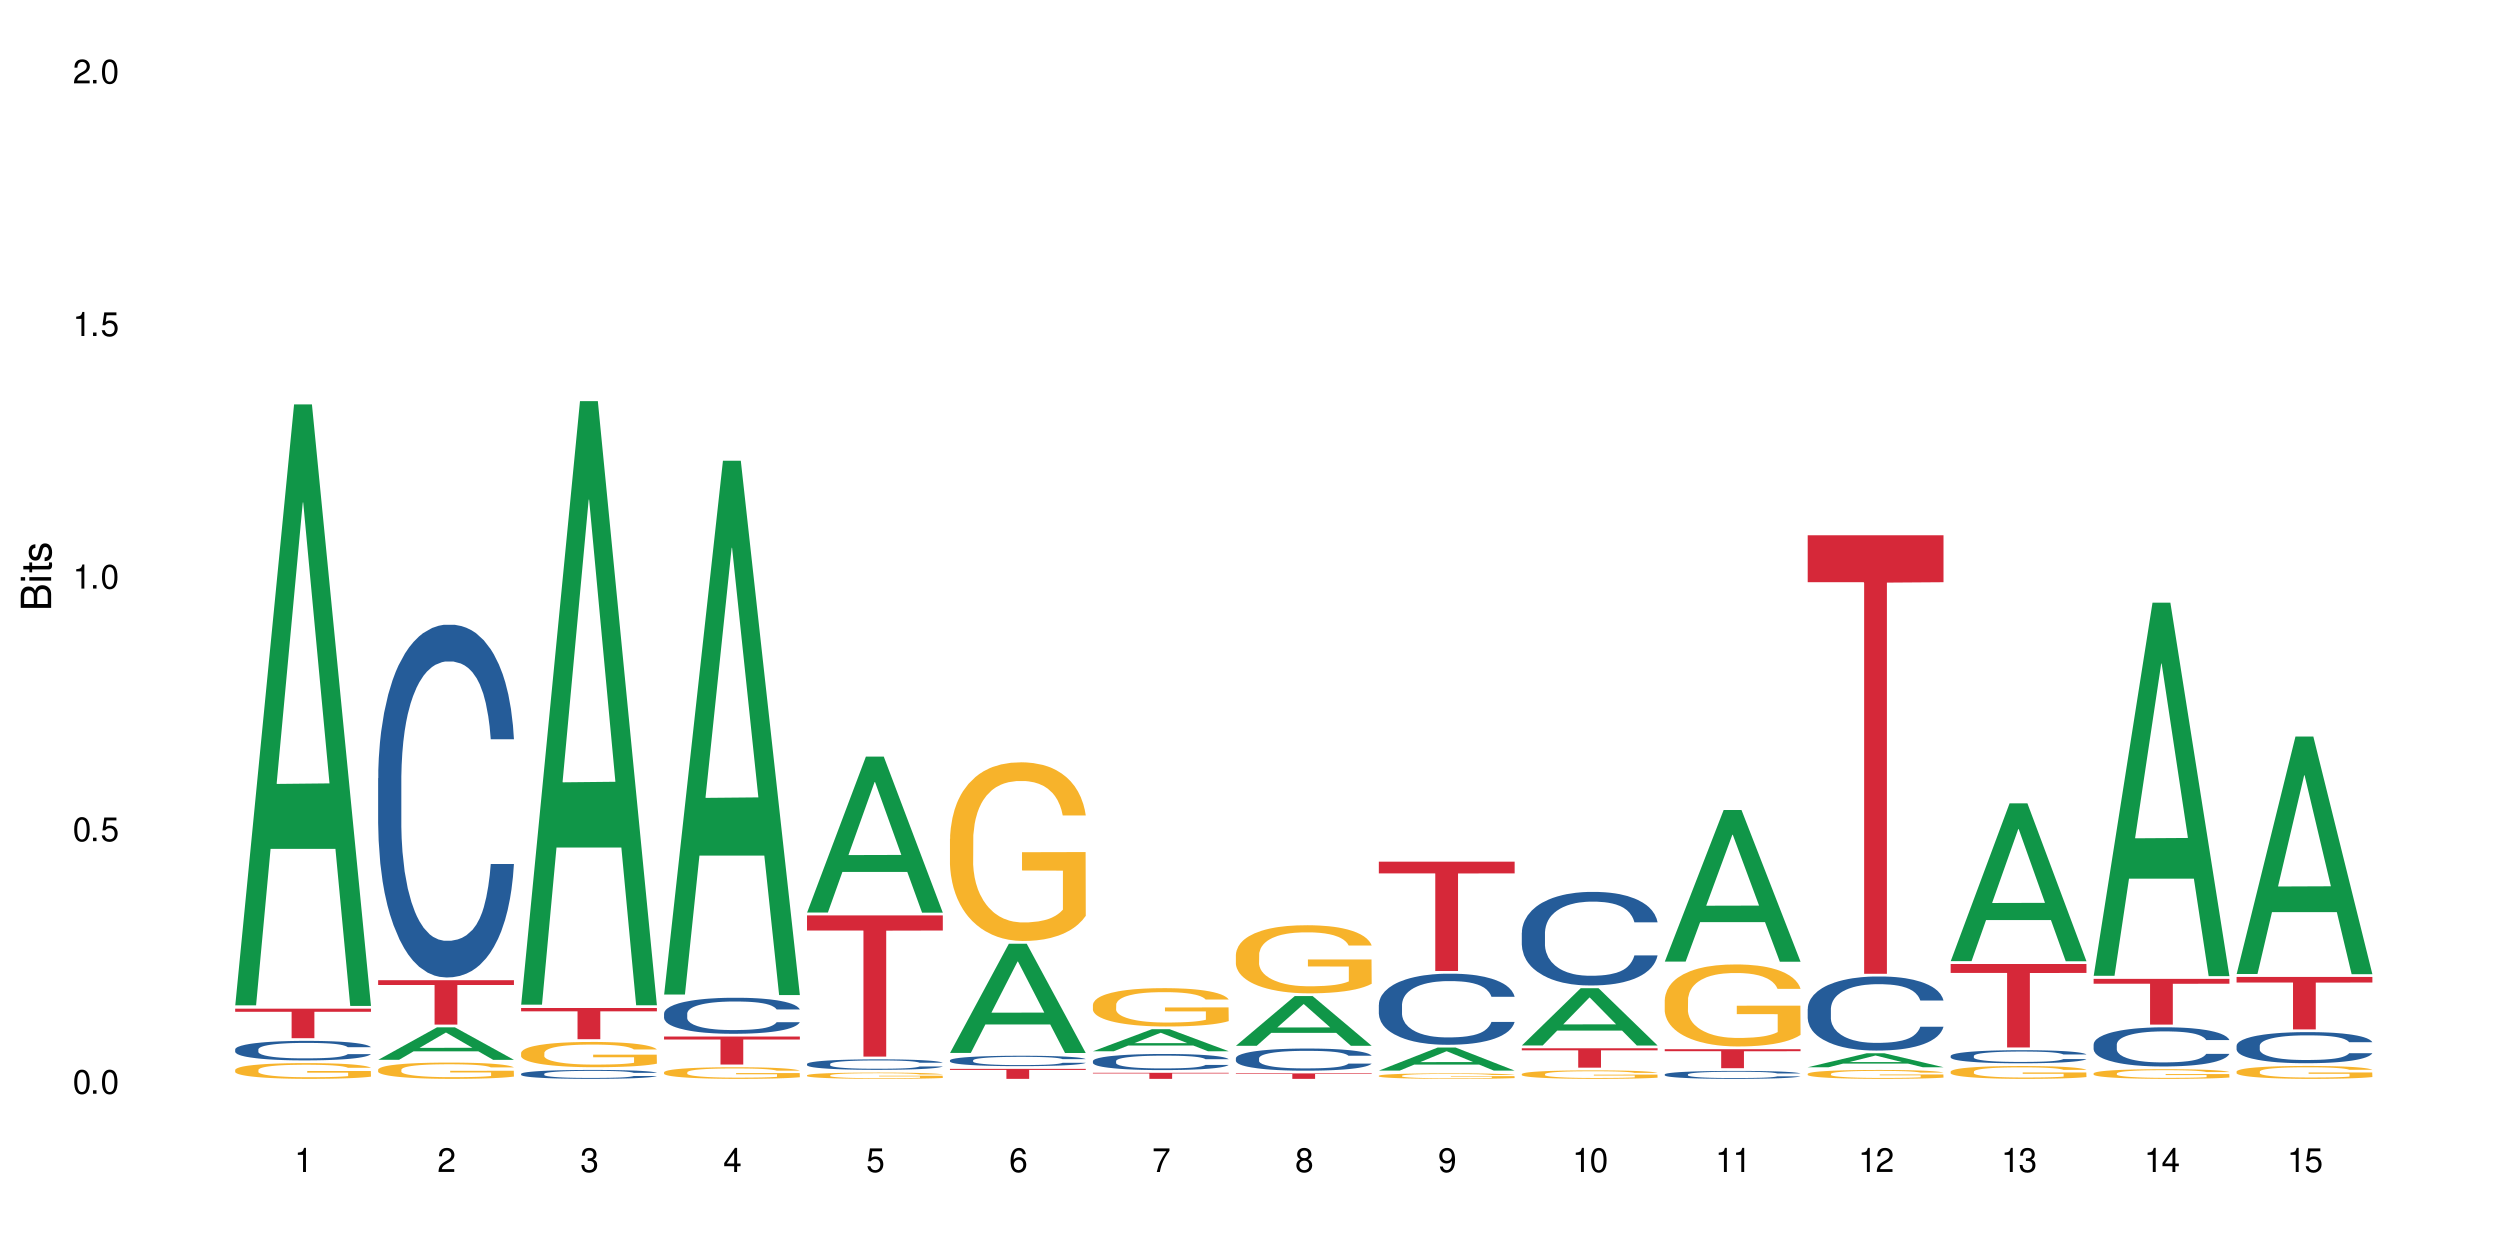 <?xml version="1.0" encoding="UTF-8"?>
<svg xmlns="http://www.w3.org/2000/svg" xmlns:xlink="http://www.w3.org/1999/xlink" width="720" height="360" viewBox="0 0 720 360">
<defs>
<g>
<g id="glyph-0-0">
</g>
<g id="glyph-0-1">
<path d="M 2.641 -6.938 C 2 -6.938 1.422 -6.656 1.078 -6.172 C 0.641 -5.562 0.406 -4.641 0.406 -3.359 C 0.406 -1.016 1.188 0.219 2.641 0.219 C 4.078 0.219 4.859 -1.016 4.859 -3.297 C 4.859 -4.641 4.656 -5.547 4.203 -6.172 C 3.844 -6.656 3.281 -6.938 2.641 -6.938 Z M 2.641 -6.188 C 3.547 -6.188 4 -5.25 4 -3.375 C 4 -1.406 3.562 -0.484 2.625 -0.484 C 1.734 -0.484 1.281 -1.438 1.281 -3.344 C 1.281 -5.25 1.734 -6.188 2.641 -6.188 Z M 2.641 -6.188 "/>
</g>
<g id="glyph-0-2">
<path d="M 1.828 -1 L 0.828 -1 L 0.828 0 L 1.828 0 Z M 1.828 -1 "/>
</g>
<g id="glyph-0-3">
<path d="M 4.562 -6.797 L 1.062 -6.797 L 0.547 -3.094 L 1.328 -3.094 C 1.719 -3.562 2.047 -3.734 2.578 -3.734 C 3.484 -3.734 4.062 -3.109 4.062 -2.094 C 4.062 -1.125 3.484 -0.531 2.578 -0.531 C 1.828 -0.531 1.375 -0.906 1.188 -1.672 L 0.328 -1.672 C 0.453 -1.109 0.547 -0.844 0.75 -0.594 C 1.125 -0.078 1.828 0.219 2.594 0.219 C 3.969 0.219 4.922 -0.781 4.922 -2.219 C 4.922 -3.562 4.031 -4.484 2.719 -4.484 C 2.25 -4.484 1.859 -4.359 1.469 -4.062 L 1.734 -5.969 L 4.562 -5.969 Z M 4.562 -6.797 "/>
</g>
<g id="glyph-0-4">
<path d="M 2.484 -4.938 L 2.484 0 L 3.328 0 L 3.328 -6.938 L 2.766 -6.938 C 2.469 -5.875 2.281 -5.734 0.984 -5.562 L 0.984 -4.938 Z M 2.484 -4.938 "/>
</g>
<g id="glyph-0-5">
<path d="M 4.859 -0.828 L 1.281 -0.828 C 1.359 -1.406 1.672 -1.781 2.5 -2.281 L 3.469 -2.828 C 4.406 -3.344 4.906 -4.062 4.906 -4.906 C 4.906 -5.484 4.672 -6.031 4.266 -6.406 C 3.859 -6.766 3.375 -6.938 2.719 -6.938 C 1.859 -6.938 1.219 -6.625 0.844 -6.031 C 0.609 -5.672 0.5 -5.234 0.484 -4.531 L 1.328 -4.531 C 1.359 -5.016 1.406 -5.281 1.531 -5.516 C 1.75 -5.938 2.188 -6.203 2.703 -6.203 C 3.469 -6.203 4.031 -5.641 4.031 -4.891 C 4.031 -4.344 3.719 -3.859 3.125 -3.516 L 2.234 -3 C 0.812 -2.172 0.406 -1.531 0.328 -0.016 L 4.859 -0.016 Z M 4.859 -0.828 "/>
</g>
<g id="glyph-0-6">
<path d="M 2.125 -3.188 L 2.578 -3.188 C 3.5 -3.188 3.984 -2.766 3.984 -1.922 C 3.984 -1.062 3.469 -0.531 2.594 -0.531 C 1.656 -0.531 1.203 -1 1.156 -2.016 L 0.312 -2.016 C 0.344 -1.453 0.438 -1.094 0.609 -0.781 C 0.953 -0.109 1.625 0.219 2.547 0.219 C 3.953 0.219 4.859 -0.625 4.859 -1.938 C 4.859 -2.828 4.516 -3.297 3.703 -3.594 C 4.344 -3.844 4.656 -4.328 4.656 -5.031 C 4.656 -6.219 3.875 -6.938 2.578 -6.938 C 1.203 -6.938 0.484 -6.172 0.453 -4.703 L 1.297 -4.703 C 1.312 -5.125 1.344 -5.359 1.453 -5.578 C 1.641 -5.969 2.062 -6.203 2.594 -6.203 C 3.344 -6.203 3.797 -5.75 3.797 -5 C 3.797 -4.516 3.609 -4.219 3.25 -4.047 C 3.016 -3.953 2.703 -3.922 2.125 -3.906 Z M 2.125 -3.188 "/>
</g>
<g id="glyph-0-7">
<path d="M 3.141 -1.672 L 3.141 0 L 3.984 0 L 3.984 -1.672 L 4.984 -1.672 L 4.984 -2.438 L 3.984 -2.438 L 3.984 -6.938 L 3.359 -6.938 L 0.266 -2.578 L 0.266 -1.672 Z M 3.141 -2.438 L 1 -2.438 L 3.141 -5.5 Z M 3.141 -2.438 "/>
</g>
<g id="glyph-0-8">
<path d="M 4.781 -5.125 C 4.609 -6.266 3.891 -6.938 2.844 -6.938 C 2.094 -6.938 1.422 -6.578 1.031 -5.953 C 0.594 -5.266 0.406 -4.422 0.406 -3.172 C 0.406 -2 0.578 -1.25 0.984 -0.641 C 1.359 -0.078 1.953 0.219 2.703 0.219 C 3.984 0.219 4.922 -0.75 4.922 -2.094 C 4.922 -3.375 4.062 -4.281 2.844 -4.281 C 2.172 -4.281 1.641 -4.031 1.281 -3.516 C 1.281 -5.234 1.828 -6.188 2.797 -6.188 C 3.391 -6.188 3.797 -5.797 3.938 -5.125 Z M 2.734 -3.531 C 3.547 -3.531 4.062 -2.953 4.062 -2.031 C 4.062 -1.156 3.484 -0.531 2.703 -0.531 C 1.922 -0.531 1.328 -1.188 1.328 -2.078 C 1.328 -2.938 1.906 -3.531 2.734 -3.531 Z M 2.734 -3.531 "/>
</g>
<g id="glyph-0-9">
<path d="M 4.984 -6.797 L 0.438 -6.797 L 0.438 -5.969 L 4.109 -5.969 C 2.5 -3.656 1.828 -2.234 1.328 0 L 2.219 0 C 2.594 -2.172 3.453 -4.047 4.984 -6.094 Z M 4.984 -6.797 "/>
</g>
<g id="glyph-0-10">
<path d="M 3.75 -3.656 C 4.469 -4.094 4.688 -4.438 4.688 -5.078 C 4.688 -6.172 3.844 -6.938 2.641 -6.938 C 1.438 -6.938 0.594 -6.172 0.594 -5.094 C 0.594 -4.438 0.812 -4.094 1.516 -3.656 C 0.734 -3.266 0.359 -2.703 0.359 -1.922 C 0.359 -0.656 1.281 0.219 2.641 0.219 C 3.984 0.219 4.922 -0.656 4.922 -1.922 C 4.922 -2.703 4.531 -3.266 3.75 -3.656 Z M 2.641 -6.188 C 3.359 -6.188 3.812 -5.75 3.812 -5.062 C 3.812 -4.406 3.344 -3.984 2.641 -3.984 C 1.922 -3.984 1.453 -4.406 1.453 -5.078 C 1.453 -5.75 1.922 -6.188 2.641 -6.188 Z M 2.641 -3.266 C 3.484 -3.266 4.062 -2.719 4.062 -1.906 C 4.062 -1.078 3.484 -0.531 2.625 -0.531 C 1.797 -0.531 1.219 -1.094 1.219 -1.906 C 1.219 -2.719 1.781 -3.266 2.641 -3.266 Z M 2.641 -3.266 "/>
</g>
<g id="glyph-0-11">
<path d="M 0.516 -1.578 C 0.672 -0.453 1.406 0.219 2.438 0.219 C 3.188 0.219 3.859 -0.141 4.266 -0.766 C 4.688 -1.453 4.891 -2.297 4.891 -3.547 C 4.891 -4.719 4.703 -5.453 4.312 -6.078 C 3.938 -6.641 3.344 -6.938 2.594 -6.938 C 1.297 -6.938 0.359 -5.969 0.359 -4.625 C 0.359 -3.344 1.234 -2.453 2.453 -2.453 C 3.094 -2.453 3.578 -2.672 4.016 -3.203 C 4 -1.484 3.469 -0.531 2.5 -0.531 C 1.906 -0.531 1.484 -0.906 1.359 -1.578 Z M 2.578 -6.203 C 3.375 -6.203 3.969 -5.531 3.969 -4.641 C 3.969 -3.797 3.391 -3.188 2.547 -3.188 C 1.734 -3.188 1.234 -3.766 1.234 -4.688 C 1.234 -5.562 1.797 -6.203 2.578 -6.203 Z M 2.578 -6.203 "/>
</g>
<g id="glyph-1-0">
</g>
<g id="glyph-1-1">
<path d="M 0 -0.953 L 0 -4.891 C 0 -5.719 -0.234 -6.344 -0.734 -6.797 C -1.188 -7.234 -1.812 -7.469 -2.5 -7.469 C -3.547 -7.469 -4.188 -7 -4.625 -5.875 C -4.984 -6.688 -5.625 -7.094 -6.531 -7.094 C -7.172 -7.094 -7.734 -6.859 -8.141 -6.391 C -8.562 -5.922 -8.75 -5.344 -8.75 -4.5 L -8.75 -0.953 Z M -4.984 -2.062 L -7.766 -2.062 L -7.766 -4.219 C -7.766 -4.844 -7.688 -5.203 -7.453 -5.5 C -7.219 -5.812 -6.859 -5.969 -6.375 -5.969 C -5.891 -5.969 -5.531 -5.812 -5.297 -5.5 C -5.062 -5.203 -4.984 -4.844 -4.984 -4.219 Z M -0.984 -2.062 L -4 -2.062 L -4 -4.781 C -4 -5.766 -3.438 -6.359 -2.484 -6.359 C -1.547 -6.359 -0.984 -5.766 -0.984 -4.781 Z M -0.984 -2.062 "/>
</g>
<g id="glyph-1-2">
<path d="M -6.281 -1.797 L -6.281 -0.797 L 0 -0.797 L 0 -1.797 Z M -8.75 -1.797 L -8.75 -0.797 L -7.484 -0.797 L -7.484 -1.797 Z M -8.75 -1.797 "/>
</g>
<g id="glyph-1-3">
<path d="M -6.281 -3.047 L -6.281 -2.016 L -8.016 -2.016 L -8.016 -1.016 L -6.281 -1.016 L -6.281 -0.172 L -5.469 -0.172 L -5.469 -1.016 L -0.719 -1.016 C -0.078 -1.016 0.281 -1.453 0.281 -2.234 C 0.281 -2.5 0.25 -2.719 0.188 -3.047 L -0.641 -3.047 C -0.609 -2.906 -0.594 -2.766 -0.594 -2.562 C -0.594 -2.141 -0.719 -2.016 -1.156 -2.016 L -5.469 -2.016 L -5.469 -3.047 Z M -6.281 -3.047 "/>
</g>
<g id="glyph-1-4">
<path d="M -4.531 -5.25 C -5.766 -5.25 -6.469 -4.422 -6.469 -2.969 C -6.469 -1.516 -5.719 -0.562 -4.547 -0.562 C -3.562 -0.562 -3.094 -1.062 -2.734 -2.562 L -2.516 -3.484 C -2.344 -4.188 -2.094 -4.469 -1.641 -4.469 C -1.047 -4.469 -0.641 -3.875 -0.641 -3 C -0.641 -2.453 -0.797 -2 -1.062 -1.75 C -1.25 -1.594 -1.422 -1.531 -1.875 -1.469 L -1.875 -0.406 C -0.422 -0.453 0.281 -1.266 0.281 -2.922 C 0.281 -4.5 -0.5 -5.516 -1.719 -5.516 C -2.656 -5.516 -3.172 -4.984 -3.469 -3.734 L -3.703 -2.766 C -3.891 -1.953 -4.156 -1.609 -4.594 -1.609 C -5.188 -1.609 -5.547 -2.125 -5.547 -2.938 C -5.547 -3.75 -5.203 -4.172 -4.531 -4.203 Z M -4.531 -5.25 "/>
</g>
</g>
</defs>
<rect x="-72" y="-36" width="864" height="432" fill="rgb(100%, 100%, 100%)" fill-opacity="1"/>
<path fill-rule="nonzero" fill="rgb(6.275%, 58.824%, 28.235%)" fill-opacity="1" d="M 67.73 289.539 L 67.773 289.379 L 84.695 116.461 L 89.836 116.461 L 106.844 289.703 L 100.867 289.703 L 96.605 244.48 L 77.926 244.48 L 73.75 289.539 L 67.73 289.539 L 79.723 225.773 L 94.895 225.613 L 87.328 144.766 L 87.246 144.602 L 87.16 145.09 L 79.684 225.613 L 79.723 225.773 Z M 67.73 289.539 "/>
<path fill-rule="nonzero" fill="rgb(14.51%, 36.078%, 60%)" fill-opacity="1" d="M 67.73 302.219 L 67.777 302.215 L 67.777 302.09 L 67.922 301.895 L 68.254 301.648 L 68.59 301.48 L 69.449 301.176 L 70.641 300.883 L 71.879 300.656 L 72.785 300.523 L 73.598 300.422 L 75.457 300.23 L 76.652 300.133 L 77.938 300.047 L 79.512 299.961 L 80.656 299.906 L 83.234 299.824 L 85.141 299.789 L 86.621 299.773 L 89.816 299.773 L 91.723 299.793 L 93.105 299.82 L 94.633 299.863 L 95.922 299.906 L 98.164 300.02 L 100.168 300.164 L 101.074 300.246 L 102.504 300.406 L 103.602 300.559 L 104.363 300.695 L 105.223 300.883 L 105.984 301.113 L 106.559 301.375 L 106.844 301.598 L 100.168 301.598 L 99.832 301.391 L 99.449 301.234 L 98.734 301.023 L 98.02 300.875 L 97.02 300.723 L 96.113 300.625 L 94.871 300.527 L 93.773 300.469 L 92.629 300.422 L 91.531 300.391 L 89.434 300.359 L 87 300.359 L 86.094 300.371 L 84.234 300.41 L 83.234 300.445 L 81.801 300.52 L 80.801 300.586 L 79.609 300.688 L 78.797 300.777 L 77.797 300.91 L 77.078 301.027 L 76.27 301.195 L 75.793 301.324 L 75.363 301.469 L 74.98 301.637 L 74.695 301.816 L 74.504 302.008 L 74.41 302.191 L 74.41 302.988 L 74.504 303.176 L 74.742 303.391 L 75.363 303.703 L 76.27 303.977 L 77.32 304.191 L 78.32 304.344 L 78.891 304.418 L 79.656 304.5 L 80.848 304.602 L 82.566 304.703 L 83.566 304.746 L 85.094 304.785 L 86.668 304.809 L 88.766 304.809 L 90.625 304.785 L 91.867 304.762 L 93.156 304.719 L 94.918 304.633 L 96.016 304.551 L 96.969 304.453 L 97.688 304.355 L 98.164 304.273 L 98.879 304.113 L 99.449 303.938 L 99.879 303.758 L 100.168 303.586 L 106.844 303.586 L 106.559 303.789 L 106.129 303.992 L 105.699 304.141 L 105.031 304.32 L 104.27 304.477 L 103.172 304.656 L 102.266 304.777 L 101.074 304.906 L 99.977 305.004 L 98.781 305.09 L 97.02 305.191 L 95.875 305.242 L 94.633 305.289 L 93.156 305.332 L 91.293 305.367 L 89.289 305.387 L 87.43 305.391 L 85.426 305.383 L 83.949 305.363 L 81.992 305.316 L 79.559 305.223 L 77.797 305.125 L 76.414 305.027 L 75.219 304.926 L 73.883 304.785 L 72.168 304.559 L 71.117 304.387 L 70.402 304.242 L 69.59 304.043 L 69.02 303.863 L 68.352 303.574 L 67.875 303.211 L 67.73 302.926 Z M 67.73 302.219 "/>
<path fill-rule="nonzero" fill="rgb(96.863%, 70.196%, 16.863%)" fill-opacity="1" d="M 67.73 308.121 L 67.777 308.113 L 67.777 308.031 L 67.969 307.848 L 68.445 307.59 L 69.066 307.379 L 69.734 307.211 L 70.164 307.125 L 70.879 307 L 71.5 306.91 L 73.074 306.723 L 75.078 306.551 L 76.172 306.473 L 77.414 306.402 L 79.18 306.324 L 79.988 306.297 L 82.469 306.23 L 85.285 306.188 L 88.383 306.176 L 89.816 306.18 L 91.77 306.195 L 94.441 306.242 L 95.969 306.285 L 97.16 306.324 L 98.402 306.379 L 99.926 306.461 L 101.359 306.562 L 102.504 306.66 L 103.648 306.785 L 104.602 306.918 L 105.414 307.062 L 106.129 307.238 L 106.559 307.383 L 106.844 307.527 L 100.215 307.527 L 99.832 307.383 L 99.402 307.27 L 98.688 307.133 L 97.973 307.035 L 97.258 306.957 L 95.922 306.848 L 94.777 306.781 L 93.344 306.723 L 91.961 306.688 L 90.387 306.66 L 89.434 306.652 L 86.906 306.652 L 84.617 306.684 L 83.281 306.715 L 82.328 306.746 L 80.992 306.809 L 80.18 306.859 L 79.703 306.895 L 78.273 307.02 L 77.32 307.137 L 76.793 307.215 L 76.125 307.34 L 75.648 307.453 L 75.125 307.617 L 74.84 307.742 L 74.457 308.023 L 74.41 308.77 L 74.551 308.926 L 74.84 309.098 L 75.219 309.246 L 75.793 309.402 L 76.363 309.523 L 77.367 309.684 L 78.227 309.793 L 78.891 309.863 L 80.18 309.977 L 80.703 310.012 L 81.945 310.086 L 83.234 310.145 L 84.809 310.195 L 86 310.219 L 87.906 310.238 L 90.34 310.238 L 93.203 310.215 L 95.016 310.184 L 96.254 310.148 L 97.066 310.121 L 98.066 310.074 L 98.781 310.031 L 99.449 309.988 L 100.262 309.918 L 100.262 308.926 L 88.48 308.922 L 88.48 308.457 L 106.797 308.453 L 106.844 310.074 L 105.844 310.188 L 104.602 310.293 L 103.41 310.375 L 102.168 310.449 L 100.406 310.527 L 98.973 310.574 L 96.781 310.633 L 94.777 310.672 L 92.676 310.695 L 90.816 310.707 L 88.621 310.711 L 86.668 310.703 L 84.57 310.68 L 82.898 310.645 L 81.371 310.605 L 79.848 310.551 L 77.938 310.465 L 76.699 310.395 L 75.41 310.305 L 74.121 310.203 L 72.977 310.09 L 72.215 310.004 L 71.453 309.906 L 70.641 309.781 L 69.879 309.641 L 69.305 309.512 L 68.781 309.367 L 68.398 309.23 L 68.016 309.043 L 67.828 308.895 L 67.73 308.766 Z M 67.73 308.121 "/>
<path fill-rule="nonzero" fill="rgb(83.922%, 15.686%, 22.353%)" fill-opacity="1" d="M 67.73 290.488 L 106.844 290.488 L 106.844 291.398 L 90.543 291.406 L 90.543 298.992 L 83.984 298.992 L 83.984 291.414 L 83.891 291.398 L 67.73 291.398 Z M 67.73 290.488 "/>
<path fill-rule="nonzero" fill="rgb(6.275%, 58.824%, 28.235%)" fill-opacity="1" d="M 108.902 305.23 L 108.945 305.223 L 125.867 295.867 L 131.008 295.867 L 148.016 305.238 L 142.039 305.238 L 137.777 302.793 L 119.098 302.793 L 114.922 305.23 L 108.902 305.23 L 120.895 301.781 L 136.062 301.77 L 128.5 297.398 L 128.418 297.387 L 128.332 297.414 L 120.855 301.77 L 120.895 301.781 Z M 108.902 305.23 "/>
<path fill-rule="nonzero" fill="rgb(14.51%, 36.078%, 60%)" fill-opacity="1" d="M 108.902 224.141 L 108.949 224.047 L 108.949 221.816 L 109.094 218.289 L 109.426 213.832 L 109.762 210.77 L 110.621 205.289 L 111.812 200 L 113.051 195.914 L 113.957 193.5 L 114.77 191.641 L 116.629 188.207 L 117.82 186.441 L 119.109 184.863 L 120.684 183.285 L 121.828 182.355 L 124.406 180.871 L 126.312 180.223 L 127.793 179.941 L 130.988 179.941 L 132.895 180.312 L 134.277 180.777 L 135.805 181.52 L 137.094 182.355 L 139.336 184.398 L 141.336 187 L 142.242 188.484 L 143.676 191.363 L 144.773 194.148 L 145.535 196.562 L 146.395 200 L 147.156 204.176 L 147.73 208.91 L 148.016 212.902 L 141.336 212.902 L 141.004 209.191 L 140.621 206.312 L 139.906 202.504 L 139.191 199.812 L 138.191 197.121 L 137.285 195.355 L 136.043 193.59 L 134.945 192.477 L 133.801 191.641 L 132.703 191.086 L 130.605 190.527 L 128.172 190.527 L 127.266 190.715 L 125.406 191.457 L 124.406 192.105 L 122.973 193.406 L 121.973 194.613 L 120.781 196.469 L 119.969 198.047 L 118.969 200.461 L 118.25 202.598 L 117.441 205.66 L 116.965 207.984 L 116.535 210.582 L 116.152 213.648 L 115.867 216.898 L 115.676 220.332 L 115.582 223.676 L 115.582 238.066 L 115.676 241.41 L 115.914 245.309 L 116.535 250.973 L 117.441 255.895 L 118.488 259.793 L 119.492 262.578 L 120.062 263.879 L 120.828 265.363 L 122.02 267.219 L 123.738 269.078 L 124.738 269.82 L 126.266 270.562 L 127.84 270.934 L 129.938 270.934 L 131.797 270.562 L 133.039 270.098 L 134.324 269.355 L 136.09 267.777 L 137.188 266.293 L 138.141 264.527 L 138.859 262.762 L 139.336 261.277 L 140.051 258.398 L 140.621 255.242 L 141.051 251.992 L 141.336 248.836 L 148.016 248.836 L 147.73 252.551 L 147.301 256.172 L 146.871 258.863 L 146.203 262.113 L 145.441 264.992 L 144.344 268.242 L 143.438 270.379 L 142.242 272.699 L 141.148 274.461 L 139.953 276.039 L 138.191 277.898 L 137.043 278.828 L 135.805 279.66 L 134.324 280.406 L 132.465 281.055 L 130.461 281.426 L 128.602 281.52 L 126.598 281.332 L 125.121 280.961 L 123.164 280.125 L 120.73 278.453 L 118.969 276.691 L 117.582 274.926 L 116.391 273.07 L 115.055 270.562 L 113.34 266.477 L 112.289 263.32 L 111.574 260.723 L 110.762 257.102 L 110.191 253.852 L 109.523 248.652 L 109.047 242.059 L 108.902 236.953 Z M 108.902 224.141 "/>
<path fill-rule="nonzero" fill="rgb(96.863%, 70.196%, 16.863%)" fill-opacity="1" d="M 108.902 308.031 L 108.949 308.027 L 108.949 307.941 L 109.141 307.75 L 109.617 307.484 L 110.238 307.266 L 110.906 307.094 L 111.336 307.004 L 112.051 306.875 L 112.672 306.781 L 114.246 306.59 L 116.25 306.406 L 117.344 306.332 L 118.586 306.258 L 120.352 306.176 L 121.16 306.148 L 123.641 306.078 L 126.457 306.035 L 129.555 306.023 L 130.988 306.027 L 132.941 306.043 L 135.613 306.09 L 137.141 306.133 L 138.332 306.176 L 139.574 306.23 L 141.098 306.316 L 142.531 306.422 L 143.676 306.523 L 144.82 306.652 L 145.773 306.789 L 146.586 306.938 L 147.301 307.117 L 147.73 307.27 L 148.016 307.418 L 141.387 307.418 L 141.004 307.27 L 140.574 307.152 L 139.859 307.012 L 139.145 306.91 L 138.43 306.828 L 137.094 306.715 L 135.949 306.648 L 134.516 306.59 L 133.133 306.551 L 131.559 306.523 L 130.605 306.516 L 128.078 306.516 L 125.789 306.547 L 124.453 306.578 L 123.5 306.613 L 122.164 306.68 L 121.352 306.73 L 120.875 306.762 L 119.445 306.895 L 118.488 307.016 L 117.965 307.098 L 117.297 307.227 L 116.82 307.34 L 116.297 307.512 L 116.008 307.641 L 115.629 307.934 L 115.582 308.703 L 115.723 308.867 L 116.008 309.043 L 116.391 309.195 L 116.965 309.359 L 117.535 309.484 L 118.539 309.648 L 119.395 309.762 L 120.062 309.836 L 121.352 309.949 L 121.875 309.988 L 123.117 310.066 L 124.406 310.125 L 125.98 310.176 L 127.172 310.203 L 129.078 310.223 L 131.512 310.223 L 134.375 310.199 L 136.188 310.164 L 137.426 310.129 L 138.238 310.102 L 139.238 310.055 L 139.953 310.012 L 140.621 309.965 L 141.434 309.891 L 141.434 308.867 L 129.652 308.863 L 129.652 308.383 L 147.969 308.379 L 148.016 310.055 L 147.016 310.168 L 145.773 310.281 L 144.582 310.367 L 143.34 310.438 L 141.578 310.52 L 140.145 310.57 L 137.949 310.633 L 135.949 310.668 L 133.848 310.695 L 131.988 310.707 L 129.793 310.711 L 127.84 310.703 L 125.742 310.68 L 124.07 310.645 L 122.543 310.602 L 121.02 310.547 L 119.109 310.457 L 117.871 310.383 L 116.582 310.293 L 115.293 310.188 L 114.148 310.07 L 113.387 309.98 L 112.625 309.879 L 111.812 309.75 L 111.051 309.602 L 110.477 309.469 L 109.953 309.32 L 109.57 309.18 L 109.188 308.988 L 108.996 308.832 L 108.902 308.699 Z M 108.902 308.031 "/>
<path fill-rule="nonzero" fill="rgb(83.922%, 15.686%, 22.353%)" fill-opacity="1" d="M 108.902 282.305 L 148.016 282.305 L 148.016 283.672 L 131.715 283.684 L 131.715 295.082 L 125.156 295.082 L 125.156 283.695 L 125.062 283.672 L 108.902 283.672 Z M 108.902 282.305 "/>
<path fill-rule="nonzero" fill="rgb(6.275%, 58.824%, 28.235%)" fill-opacity="1" d="M 150.074 289.348 L 150.117 289.184 L 167.039 115.527 L 172.18 115.527 L 189.188 289.512 L 183.211 289.512 L 178.949 244.098 L 160.27 244.098 L 156.09 289.348 L 150.074 289.348 L 162.066 225.309 L 177.234 225.148 L 169.672 143.953 L 169.59 143.793 L 169.504 144.281 L 162.027 225.148 L 162.066 225.309 Z M 150.074 289.348 "/>
<path fill-rule="nonzero" fill="rgb(14.51%, 36.078%, 60%)" fill-opacity="1" d="M 150.074 309.262 L 150.121 309.258 L 150.121 309.203 L 150.266 309.113 L 150.598 309 L 150.934 308.922 L 151.793 308.785 L 152.984 308.652 L 154.223 308.547 L 155.129 308.488 L 155.941 308.441 L 157.801 308.352 L 158.992 308.309 L 160.281 308.27 L 161.855 308.23 L 163 308.207 L 165.578 308.168 L 167.484 308.152 L 168.965 308.145 L 172.16 308.145 L 174.066 308.152 L 175.449 308.164 L 176.977 308.184 L 178.266 308.207 L 180.508 308.258 L 182.508 308.324 L 183.414 308.359 L 184.848 308.434 L 185.945 308.504 L 186.707 308.562 L 187.566 308.652 L 188.328 308.758 L 188.902 308.875 L 189.188 308.977 L 182.508 308.977 L 182.176 308.883 L 181.793 308.812 L 181.078 308.715 L 180.363 308.648 L 179.359 308.578 L 178.453 308.535 L 177.215 308.488 L 176.117 308.461 L 174.973 308.441 L 173.875 308.426 L 171.777 308.41 L 169.344 308.41 L 168.438 308.418 L 166.578 308.434 L 165.578 308.453 L 164.145 308.484 L 163.145 308.516 L 161.953 308.562 L 161.141 308.602 L 160.137 308.664 L 159.422 308.719 L 158.613 308.793 L 158.137 308.852 L 157.707 308.918 L 157.324 308.996 L 157.039 309.078 L 156.848 309.164 L 156.754 309.25 L 156.754 309.613 L 156.848 309.699 L 157.086 309.797 L 157.707 309.941 L 158.613 310.066 L 159.66 310.164 L 160.664 310.234 L 161.234 310.266 L 162 310.305 L 163.191 310.352 L 164.91 310.398 L 165.91 310.418 L 167.438 310.434 L 169.012 310.445 L 171.109 310.445 L 172.969 310.434 L 174.211 310.422 L 175.496 310.406 L 177.262 310.363 L 178.359 310.328 L 179.312 310.281 L 180.027 310.238 L 180.508 310.199 L 181.223 310.129 L 181.793 310.047 L 182.223 309.965 L 182.508 309.887 L 189.188 309.887 L 188.902 309.98 L 188.473 310.07 L 188.043 310.141 L 187.375 310.223 L 186.613 310.293 L 185.516 310.375 L 184.609 310.43 L 183.414 310.488 L 182.32 310.535 L 181.125 310.574 L 179.359 310.621 L 178.215 310.645 L 176.977 310.664 L 175.496 310.684 L 173.637 310.699 L 171.633 310.711 L 169.773 310.711 L 167.77 310.707 L 166.293 310.699 L 164.336 310.676 L 161.902 310.637 L 160.137 310.59 L 158.754 310.547 L 157.562 310.5 L 156.227 310.434 L 154.512 310.332 L 153.461 310.254 L 152.746 310.188 L 151.934 310.094 L 151.363 310.012 L 150.695 309.883 L 150.219 309.715 L 150.074 309.586 Z M 150.074 309.262 "/>
<path fill-rule="nonzero" fill="rgb(96.863%, 70.196%, 16.863%)" fill-opacity="1" d="M 150.074 303.199 L 150.121 303.191 L 150.121 303.059 L 150.312 302.762 L 150.789 302.348 L 151.41 302.008 L 152.078 301.742 L 152.508 301.602 L 153.223 301.402 L 153.844 301.258 L 155.418 300.957 L 157.418 300.68 L 158.516 300.559 L 159.758 300.445 L 161.523 300.32 L 162.332 300.273 L 164.812 300.168 L 167.629 300.102 L 170.727 300.082 L 172.16 300.086 L 174.113 300.113 L 176.785 300.188 L 178.312 300.254 L 179.504 300.32 L 180.746 300.406 L 182.27 300.539 L 183.703 300.699 L 184.848 300.859 L 185.992 301.059 L 186.945 301.27 L 187.758 301.504 L 188.473 301.781 L 188.902 302.016 L 189.188 302.246 L 182.559 302.246 L 182.176 302.016 L 181.746 301.836 L 181.031 301.617 L 180.316 301.457 L 179.602 301.332 L 178.266 301.156 L 177.121 301.051 L 175.688 300.957 L 174.305 300.898 L 172.73 300.859 L 171.777 300.844 L 169.25 300.844 L 166.961 300.891 L 165.625 300.945 L 164.672 301 L 163.336 301.098 L 162.523 301.176 L 162.047 301.23 L 160.617 301.438 L 159.66 301.625 L 159.137 301.75 L 158.469 301.949 L 157.992 302.129 L 157.469 302.395 L 157.18 302.594 L 156.801 303.047 L 156.754 304.242 L 156.895 304.496 L 157.18 304.766 L 157.562 305.008 L 158.137 305.258 L 158.707 305.453 L 159.711 305.711 L 160.566 305.883 L 161.234 305.996 L 162.523 306.176 L 163.047 306.238 L 164.289 306.355 L 165.578 306.449 L 167.148 306.527 L 168.344 306.57 L 170.25 306.602 L 172.684 306.602 L 175.547 306.562 L 177.359 306.508 L 178.598 306.457 L 179.41 306.41 L 180.41 306.336 L 181.125 306.27 L 181.793 306.195 L 182.605 306.082 L 182.605 304.496 L 170.824 304.488 L 170.824 303.742 L 189.141 303.738 L 189.188 306.336 L 188.188 306.516 L 186.945 306.688 L 185.754 306.82 L 184.512 306.934 L 182.746 307.062 L 181.316 307.141 L 179.121 307.234 L 177.121 307.293 L 175.02 307.332 L 173.16 307.355 L 170.965 307.359 L 169.012 307.348 L 166.91 307.309 L 165.242 307.254 L 163.715 307.188 L 162.191 307.102 L 160.281 306.961 L 159.043 306.848 L 157.754 306.707 L 156.465 306.543 L 155.32 306.363 L 154.559 306.223 L 153.793 306.062 L 152.984 305.863 L 152.219 305.637 L 151.648 305.434 L 151.125 305.199 L 150.742 304.98 L 150.359 304.68 L 150.168 304.441 L 150.074 304.234 Z M 150.074 303.199 "/>
<path fill-rule="nonzero" fill="rgb(83.922%, 15.686%, 22.353%)" fill-opacity="1" d="M 150.074 290.297 L 189.188 290.297 L 189.188 291.258 L 172.887 291.27 L 172.887 299.297 L 166.328 299.297 L 166.328 291.277 L 166.234 291.258 L 150.074 291.258 Z M 150.074 290.297 "/>
<path fill-rule="nonzero" fill="rgb(6.275%, 58.824%, 28.235%)" fill-opacity="1" d="M 191.246 286.43 L 191.289 286.285 L 208.211 132.688 L 213.352 132.688 L 230.359 286.574 L 224.383 286.574 L 220.121 246.406 L 201.441 246.406 L 197.262 286.43 L 191.246 286.43 L 203.238 229.789 L 218.406 229.645 L 210.844 157.832 L 210.762 157.688 L 210.676 158.121 L 203.195 229.645 L 203.238 229.789 Z M 191.246 286.43 "/>
<path fill-rule="nonzero" fill="rgb(14.51%, 36.078%, 60%)" fill-opacity="1" d="M 191.246 291.871 L 191.293 291.863 L 191.293 291.637 L 191.438 291.273 L 191.77 290.82 L 192.105 290.508 L 192.965 289.945 L 194.156 289.406 L 195.395 288.988 L 196.301 288.742 L 197.113 288.551 L 198.973 288.203 L 200.164 288.023 L 201.453 287.859 L 203.027 287.699 L 204.172 287.605 L 206.746 287.453 L 208.656 287.387 L 210.133 287.359 L 213.332 287.359 L 215.238 287.395 L 216.621 287.441 L 218.148 287.52 L 219.438 287.605 L 221.676 287.812 L 223.68 288.078 L 224.586 288.23 L 226.02 288.523 L 227.117 288.809 L 227.879 289.055 L 228.738 289.406 L 229.5 289.832 L 230.074 290.316 L 230.359 290.727 L 223.68 290.727 L 223.348 290.344 L 222.965 290.051 L 222.25 289.664 L 221.535 289.387 L 220.531 289.113 L 219.625 288.934 L 218.387 288.75 L 217.289 288.637 L 216.145 288.551 L 215.047 288.496 L 212.949 288.438 L 210.516 288.438 L 209.609 288.457 L 207.75 288.535 L 206.746 288.602 L 205.316 288.734 L 204.316 288.855 L 203.121 289.047 L 202.312 289.207 L 201.309 289.453 L 200.594 289.672 L 199.785 289.984 L 199.309 290.223 L 198.879 290.488 L 198.496 290.801 L 198.211 291.133 L 198.02 291.484 L 197.922 291.824 L 197.922 293.297 L 198.02 293.637 L 198.258 294.035 L 198.879 294.613 L 199.785 295.117 L 200.832 295.516 L 201.836 295.801 L 202.406 295.934 L 203.172 296.082 L 204.363 296.273 L 206.082 296.461 L 207.082 296.539 L 208.609 296.613 L 210.184 296.652 L 212.281 296.652 L 214.141 296.613 L 215.383 296.566 L 216.668 296.492 L 218.434 296.328 L 219.531 296.18 L 220.484 296 L 221.199 295.816 L 221.676 295.668 L 222.395 295.371 L 222.965 295.051 L 223.395 294.719 L 223.68 294.395 L 230.359 294.395 L 230.074 294.773 L 229.645 295.145 L 229.215 295.418 L 228.547 295.75 L 227.781 296.047 L 226.688 296.379 L 225.781 296.594 L 224.586 296.832 L 223.488 297.012 L 222.297 297.176 L 220.531 297.363 L 219.387 297.457 L 218.148 297.543 L 216.668 297.621 L 214.809 297.688 L 212.805 297.723 L 210.945 297.734 L 208.941 297.715 L 207.465 297.676 L 205.508 297.59 L 203.074 297.422 L 201.309 297.242 L 199.926 297.059 L 198.734 296.871 L 197.398 296.613 L 195.684 296.199 L 194.633 295.875 L 193.918 295.609 L 193.105 295.238 L 192.535 294.906 L 191.867 294.375 L 191.391 293.703 L 191.246 293.18 Z M 191.246 291.871 "/>
<path fill-rule="nonzero" fill="rgb(96.863%, 70.196%, 16.863%)" fill-opacity="1" d="M 191.246 308.797 L 191.293 308.793 L 191.293 308.734 L 191.484 308.598 L 191.961 308.406 L 192.582 308.25 L 193.25 308.129 L 193.68 308.062 L 194.395 307.973 L 195.016 307.906 L 196.59 307.766 L 198.59 307.637 L 199.688 307.582 L 200.93 307.531 L 202.695 307.473 L 203.504 307.453 L 205.984 307.402 L 208.801 307.371 L 211.898 307.363 L 213.332 307.367 L 215.285 307.379 L 217.957 307.41 L 219.484 307.441 L 220.676 307.473 L 221.918 307.512 L 223.441 307.574 L 224.875 307.648 L 226.02 307.723 L 227.164 307.812 L 228.117 307.91 L 228.93 308.02 L 229.645 308.145 L 230.074 308.254 L 230.359 308.359 L 223.73 308.359 L 223.348 308.254 L 222.918 308.172 L 222.203 308.07 L 221.488 307.996 L 220.77 307.938 L 219.438 307.859 L 218.293 307.809 L 216.859 307.766 L 215.477 307.738 L 213.902 307.723 L 212.949 307.715 L 210.422 307.715 L 208.133 307.734 L 206.797 307.762 L 205.84 307.785 L 204.508 307.832 L 203.695 307.867 L 203.219 307.891 L 201.789 307.988 L 200.832 308.074 L 200.309 308.129 L 199.641 308.223 L 199.164 308.305 L 198.641 308.426 L 198.352 308.52 L 197.973 308.727 L 197.922 309.277 L 198.066 309.395 L 198.352 309.52 L 198.734 309.629 L 199.309 309.746 L 199.879 309.836 L 200.883 309.953 L 201.738 310.035 L 202.406 310.086 L 203.695 310.168 L 204.219 310.195 L 205.461 310.25 L 206.746 310.293 L 208.32 310.332 L 209.516 310.348 L 211.422 310.363 L 213.855 310.363 L 216.719 310.344 L 218.531 310.32 L 219.77 310.297 L 220.582 310.273 L 221.582 310.242 L 222.297 310.211 L 222.965 310.176 L 223.777 310.125 L 223.777 309.395 L 211.996 309.391 L 211.996 309.047 L 230.312 309.047 L 230.359 310.242 L 229.355 310.324 L 228.117 310.402 L 226.926 310.465 L 225.684 310.516 L 223.918 310.574 L 222.488 310.613 L 220.293 310.656 L 218.293 310.684 L 216.191 310.699 L 214.332 310.711 L 212.137 310.711 L 210.184 310.707 L 208.082 310.688 L 206.414 310.664 L 204.887 310.633 L 203.359 310.594 L 201.453 310.527 L 200.215 310.477 L 198.926 310.414 L 197.637 310.336 L 196.492 310.254 L 195.73 310.188 L 194.965 310.117 L 194.156 310.023 L 193.391 309.922 L 192.82 309.824 L 192.297 309.719 L 191.914 309.617 L 191.531 309.48 L 191.34 309.371 L 191.246 309.273 Z M 191.246 308.797 "/>
<path fill-rule="nonzero" fill="rgb(83.922%, 15.686%, 22.353%)" fill-opacity="1" d="M 191.246 298.52 L 230.359 298.52 L 230.359 299.379 L 214.059 299.387 L 214.059 306.578 L 207.5 306.578 L 207.5 299.395 L 207.402 299.379 L 191.246 299.379 Z M 191.246 298.52 "/>
<path fill-rule="nonzero" fill="rgb(6.275%, 58.824%, 28.235%)" fill-opacity="1" d="M 232.418 262.809 L 232.461 262.766 L 249.383 217.895 L 254.523 217.895 L 271.531 262.852 L 265.555 262.852 L 261.293 251.113 L 242.613 251.113 L 238.434 262.809 L 232.418 262.809 L 244.41 246.262 L 259.578 246.219 L 252.016 225.238 L 251.934 225.195 L 251.848 225.324 L 244.367 246.219 L 244.41 246.262 Z M 232.418 262.809 "/>
<path fill-rule="nonzero" fill="rgb(14.51%, 36.078%, 60%)" fill-opacity="1" d="M 232.418 306.406 L 232.465 306.406 L 232.465 306.34 L 232.609 306.234 L 232.941 306.102 L 233.277 306.008 L 234.133 305.848 L 235.328 305.688 L 236.566 305.566 L 237.473 305.496 L 238.285 305.441 L 240.145 305.336 L 241.336 305.285 L 242.625 305.238 L 244.199 305.191 L 245.344 305.164 L 247.918 305.121 L 249.828 305.102 L 251.305 305.09 L 254.504 305.09 L 256.41 305.102 L 257.793 305.117 L 259.32 305.137 L 260.609 305.164 L 262.848 305.223 L 264.852 305.301 L 265.758 305.348 L 267.191 305.434 L 268.285 305.516 L 269.051 305.586 L 269.91 305.688 L 270.672 305.812 L 271.246 305.953 L 271.531 306.074 L 264.852 306.074 L 264.52 305.961 L 264.137 305.875 L 263.422 305.762 L 262.707 305.684 L 261.703 305.602 L 260.797 305.551 L 259.559 305.496 L 258.461 305.465 L 257.316 305.441 L 256.219 305.422 L 254.121 305.406 L 251.688 305.406 L 250.781 305.414 L 248.922 305.434 L 247.918 305.453 L 246.488 305.492 L 245.488 305.527 L 244.293 305.582 L 243.484 305.629 L 242.48 305.703 L 241.766 305.766 L 240.957 305.855 L 240.48 305.926 L 240.051 306.004 L 239.668 306.094 L 239.383 306.191 L 239.191 306.293 L 239.094 306.395 L 239.094 306.82 L 239.191 306.922 L 239.43 307.039 L 240.051 307.207 L 240.957 307.352 L 242.004 307.469 L 243.008 307.551 L 243.578 307.59 L 244.344 307.637 L 245.535 307.691 L 247.25 307.746 L 248.254 307.77 L 249.781 307.789 L 251.355 307.801 L 253.453 307.801 L 255.312 307.789 L 256.555 307.777 L 257.84 307.754 L 259.605 307.707 L 260.703 307.664 L 261.656 307.609 L 262.371 307.559 L 262.848 307.512 L 263.566 307.426 L 264.137 307.332 L 264.566 307.238 L 264.852 307.145 L 271.531 307.145 L 271.246 307.254 L 270.816 307.359 L 270.387 307.441 L 269.719 307.539 L 268.953 307.625 L 267.859 307.719 L 266.953 307.785 L 265.758 307.852 L 264.66 307.906 L 263.469 307.953 L 261.703 308.008 L 260.559 308.035 L 259.32 308.062 L 257.84 308.082 L 255.98 308.102 L 253.977 308.113 L 252.117 308.117 L 250.113 308.109 L 248.637 308.098 L 246.68 308.074 L 244.246 308.023 L 242.48 307.973 L 241.098 307.918 L 239.906 307.863 L 238.57 307.789 L 236.852 307.668 L 235.805 307.574 L 235.09 307.496 L 234.277 307.391 L 233.707 307.293 L 233.039 307.137 L 232.559 306.941 L 232.418 306.789 Z M 232.418 306.406 "/>
<path fill-rule="nonzero" fill="rgb(96.863%, 70.196%, 16.863%)" fill-opacity="1" d="M 232.418 309.676 L 232.465 309.676 L 232.465 309.641 L 232.656 309.566 L 233.133 309.465 L 233.754 309.379 L 234.422 309.312 L 234.852 309.277 L 235.566 309.23 L 236.188 309.191 L 237.758 309.117 L 239.762 309.047 L 240.859 309.02 L 242.102 308.992 L 243.863 308.961 L 244.676 308.949 L 247.156 308.922 L 249.969 308.906 L 253.07 308.898 L 254.504 308.902 L 256.457 308.906 L 259.129 308.926 L 260.656 308.941 L 261.848 308.961 L 263.086 308.98 L 264.613 309.016 L 266.047 309.055 L 267.191 309.094 L 268.336 309.145 L 269.289 309.195 L 270.098 309.254 L 270.816 309.324 L 271.246 309.383 L 271.531 309.441 L 264.898 309.441 L 264.52 309.383 L 264.09 309.336 L 263.375 309.281 L 262.66 309.242 L 261.941 309.211 L 260.609 309.168 L 259.461 309.141 L 258.031 309.117 L 256.648 309.102 L 255.074 309.094 L 254.121 309.09 L 251.594 309.09 L 249.305 309.102 L 247.969 309.113 L 247.012 309.129 L 245.676 309.152 L 244.867 309.172 L 244.391 309.188 L 242.957 309.238 L 242.004 309.285 L 241.48 309.316 L 240.812 309.363 L 240.336 309.41 L 239.812 309.477 L 239.523 309.527 L 239.145 309.637 L 239.094 309.938 L 239.238 310 L 239.523 310.066 L 239.906 310.125 L 240.48 310.188 L 241.051 310.238 L 242.051 310.301 L 242.91 310.344 L 243.578 310.375 L 244.867 310.418 L 245.391 310.434 L 246.633 310.461 L 247.918 310.484 L 249.492 310.504 L 250.688 310.516 L 252.594 310.523 L 255.027 310.523 L 257.887 310.516 L 259.699 310.5 L 260.941 310.488 L 261.754 310.477 L 262.754 310.457 L 263.469 310.441 L 264.137 310.422 L 264.949 310.395 L 264.949 310 L 253.168 309.996 L 253.168 309.812 L 271.484 309.809 L 271.531 310.457 L 270.527 310.504 L 269.289 310.547 L 268.098 310.578 L 266.855 310.605 L 265.09 310.637 L 263.66 310.656 L 261.465 310.68 L 259.461 310.695 L 257.363 310.707 L 255.504 310.711 L 251.355 310.711 L 249.254 310.699 L 247.586 310.688 L 244.531 310.648 L 242.625 310.613 L 241.387 310.586 L 240.098 310.551 L 238.809 310.508 L 237.664 310.465 L 236.902 310.43 L 236.137 310.391 L 235.328 310.34 L 234.562 310.285 L 233.992 310.23 L 233.465 310.176 L 233.086 310.121 L 232.703 310.047 L 232.512 309.984 L 232.418 309.934 Z M 232.418 309.676 "/>
<path fill-rule="nonzero" fill="rgb(83.922%, 15.686%, 22.353%)" fill-opacity="1" d="M 232.418 263.633 L 271.531 263.633 L 271.531 267.988 L 255.23 268.027 L 255.23 304.309 L 248.672 304.309 L 248.672 268.066 L 248.574 267.988 L 232.418 267.988 Z M 232.418 263.633 "/>
<path fill-rule="nonzero" fill="rgb(6.275%, 58.824%, 28.235%)" fill-opacity="1" d="M 273.59 303.242 L 273.629 303.215 L 290.555 271.789 L 295.695 271.789 L 312.703 303.273 L 306.727 303.273 L 302.465 295.055 L 283.785 295.055 L 279.605 303.242 L 273.59 303.242 L 285.582 291.656 L 300.75 291.625 L 293.188 276.934 L 293.105 276.902 L 293.02 276.992 L 285.539 291.625 L 285.582 291.656 Z M 273.59 303.242 "/>
<path fill-rule="nonzero" fill="rgb(14.51%, 36.078%, 60%)" fill-opacity="1" d="M 273.59 305.363 L 273.637 305.359 L 273.637 305.293 L 273.781 305.188 L 274.113 305.059 L 274.449 304.969 L 275.305 304.805 L 276.5 304.648 L 277.738 304.527 L 278.645 304.457 L 279.457 304.402 L 281.316 304.301 L 282.508 304.25 L 283.797 304.203 L 285.371 304.156 L 286.516 304.129 L 289.09 304.082 L 291 304.066 L 292.477 304.055 L 295.672 304.055 L 297.582 304.066 L 298.965 304.082 L 300.492 304.102 L 301.777 304.129 L 304.02 304.188 L 306.023 304.266 L 306.93 304.309 L 308.363 304.395 L 309.457 304.477 L 310.223 304.547 L 311.082 304.648 L 311.844 304.773 L 312.414 304.91 L 312.703 305.031 L 306.023 305.031 L 305.691 304.922 L 305.309 304.836 L 304.594 304.723 L 303.879 304.645 L 302.875 304.562 L 301.969 304.512 L 300.73 304.461 L 299.633 304.426 L 298.488 304.402 L 297.391 304.387 L 295.293 304.367 L 292.859 304.367 L 291.953 304.375 L 290.094 304.398 L 289.09 304.414 L 287.66 304.453 L 286.66 304.488 L 285.465 304.543 L 284.656 304.59 L 283.652 304.664 L 282.938 304.727 L 282.129 304.816 L 281.648 304.883 L 281.223 304.961 L 280.84 305.051 L 280.555 305.148 L 280.363 305.25 L 280.266 305.348 L 280.266 305.773 L 280.363 305.871 L 280.602 305.988 L 281.223 306.152 L 282.129 306.301 L 283.176 306.414 L 284.18 306.496 L 284.75 306.535 L 285.516 306.578 L 286.707 306.633 L 288.422 306.688 L 289.426 306.711 L 290.953 306.734 L 292.527 306.742 L 294.625 306.742 L 296.484 306.734 L 297.727 306.719 L 299.012 306.695 L 300.777 306.652 L 301.875 306.605 L 302.828 306.555 L 303.543 306.504 L 304.02 306.457 L 304.738 306.375 L 305.309 306.281 L 305.738 306.184 L 306.023 306.09 L 312.703 306.09 L 312.414 306.199 L 311.988 306.309 L 311.559 306.387 L 310.891 306.484 L 310.125 306.566 L 309.027 306.664 L 308.121 306.727 L 306.93 306.797 L 305.832 306.848 L 304.641 306.895 L 302.875 306.949 L 301.73 306.977 L 300.492 307 L 299.012 307.023 L 297.152 307.043 L 295.148 307.055 L 293.289 307.055 L 291.285 307.051 L 289.805 307.039 L 287.852 307.016 L 285.418 306.965 L 283.652 306.914 L 282.27 306.863 L 281.078 306.809 L 279.742 306.734 L 278.023 306.613 L 276.977 306.52 L 276.262 306.441 L 275.449 306.336 L 274.875 306.238 L 274.211 306.086 L 273.73 305.891 L 273.59 305.738 Z M 273.59 305.363 "/>
<path fill-rule="nonzero" fill="rgb(96.863%, 70.196%, 16.863%)" fill-opacity="1" d="M 273.59 241.582 L 273.637 241.535 L 273.637 240.598 L 273.828 238.48 L 274.305 235.566 L 274.926 233.172 L 275.594 231.289 L 276.023 230.305 L 276.738 228.895 L 277.355 227.859 L 278.93 225.746 L 280.934 223.77 L 282.031 222.926 L 283.273 222.125 L 285.035 221.234 L 285.848 220.902 L 288.328 220.152 L 291.141 219.68 L 294.242 219.539 L 295.672 219.586 L 297.629 219.777 L 300.301 220.293 L 301.828 220.762 L 303.02 221.234 L 304.258 221.844 L 305.785 222.785 L 307.215 223.91 L 308.363 225.039 L 309.508 226.449 L 310.461 227.953 L 311.27 229.598 L 311.988 231.574 L 312.414 233.219 L 312.703 234.863 L 306.07 234.863 L 305.691 233.219 L 305.262 231.949 L 304.547 230.398 L 303.832 229.27 L 303.113 228.375 L 301.777 227.156 L 300.633 226.402 L 299.203 225.746 L 297.82 225.32 L 296.246 225.039 L 295.293 224.945 L 292.766 224.945 L 290.473 225.273 L 289.141 225.652 L 288.184 226.027 L 286.848 226.73 L 286.039 227.297 L 285.562 227.672 L 284.129 229.129 L 283.176 230.445 L 282.652 231.336 L 281.984 232.746 L 281.508 234.016 L 280.98 235.895 L 280.695 237.305 L 280.316 240.504 L 280.266 248.961 L 280.41 250.75 L 280.695 252.676 L 281.078 254.367 L 281.648 256.152 L 282.223 257.516 L 283.223 259.348 L 284.082 260.57 L 284.75 261.371 L 286.039 262.641 L 286.562 263.062 L 287.805 263.91 L 289.09 264.566 L 290.664 265.129 L 291.859 265.414 L 293.766 265.648 L 296.199 265.648 L 299.059 265.367 L 300.871 264.988 L 302.113 264.613 L 302.922 264.285 L 303.926 263.766 L 304.641 263.297 L 305.309 262.781 L 306.121 261.98 L 306.121 250.75 L 294.34 250.703 L 294.34 245.438 L 312.656 245.391 L 312.703 263.766 L 311.699 265.035 L 310.461 266.258 L 309.27 267.199 L 308.027 267.996 L 306.262 268.891 L 304.832 269.453 L 302.637 270.113 L 300.633 270.535 L 298.535 270.816 L 296.676 270.957 L 294.48 271.004 L 292.527 270.91 L 290.426 270.629 L 288.758 270.254 L 287.23 269.785 L 285.703 269.172 L 283.797 268.184 L 282.555 267.387 L 281.27 266.398 L 279.98 265.223 L 278.836 263.957 L 278.074 262.969 L 277.309 261.84 L 276.5 260.43 L 275.734 258.832 L 275.164 257.375 L 274.637 255.73 L 274.258 254.18 L 273.875 252.062 L 273.684 250.371 L 273.59 248.914 Z M 273.59 241.582 "/>
<path fill-rule="nonzero" fill="rgb(83.922%, 15.686%, 22.353%)" fill-opacity="1" d="M 273.59 307.84 L 312.703 307.84 L 312.703 308.148 L 296.402 308.148 L 296.402 310.711 L 289.844 310.711 L 289.844 308.152 L 289.746 308.148 L 273.59 308.148 Z M 273.59 307.84 "/>
<path fill-rule="nonzero" fill="rgb(6.275%, 58.824%, 28.235%)" fill-opacity="1" d="M 314.762 302.758 L 314.801 302.75 L 331.727 296.418 L 336.867 296.418 L 353.875 302.762 L 347.898 302.762 L 343.637 301.105 L 324.957 301.105 L 320.777 302.758 L 314.762 302.758 L 326.754 300.422 L 341.922 300.414 L 334.359 297.453 L 334.273 297.449 L 334.191 297.465 L 326.711 300.414 L 326.754 300.422 Z M 314.762 302.758 "/>
<path fill-rule="nonzero" fill="rgb(14.51%, 36.078%, 60%)" fill-opacity="1" d="M 314.762 305.566 L 314.809 305.562 L 314.809 305.461 L 314.953 305.297 L 315.285 305.094 L 315.621 304.953 L 316.477 304.703 L 317.672 304.461 L 318.91 304.277 L 319.816 304.164 L 320.629 304.082 L 322.488 303.926 L 323.68 303.844 L 324.969 303.77 L 326.543 303.699 L 327.688 303.656 L 330.262 303.59 L 332.172 303.559 L 333.648 303.547 L 336.844 303.547 L 338.754 303.562 L 340.137 303.586 L 341.664 303.617 L 342.949 303.656 L 345.191 303.75 L 347.195 303.867 L 348.102 303.938 L 349.531 304.066 L 350.629 304.195 L 351.395 304.305 L 352.25 304.461 L 353.016 304.652 L 353.586 304.871 L 353.875 305.051 L 347.195 305.051 L 346.863 304.883 L 346.48 304.75 L 345.766 304.578 L 345.051 304.453 L 344.047 304.332 L 343.141 304.25 L 341.902 304.172 L 340.805 304.117 L 339.66 304.082 L 338.562 304.055 L 336.465 304.031 L 334.031 304.031 L 333.125 304.039 L 331.266 304.074 L 330.262 304.102 L 328.832 304.16 L 327.832 304.215 L 326.637 304.301 L 325.828 304.375 L 324.824 304.484 L 324.109 304.582 L 323.297 304.723 L 322.82 304.828 L 322.391 304.945 L 322.012 305.086 L 321.727 305.234 L 321.535 305.391 L 321.438 305.543 L 321.438 306.203 L 321.535 306.355 L 321.773 306.531 L 322.391 306.793 L 323.297 307.016 L 324.348 307.195 L 325.352 307.32 L 325.922 307.383 L 326.684 307.449 L 327.879 307.535 L 329.594 307.617 L 330.598 307.652 L 332.121 307.688 L 333.695 307.703 L 335.797 307.703 L 337.656 307.688 L 338.895 307.664 L 340.184 307.633 L 341.949 307.559 L 343.047 307.492 L 344 307.41 L 344.715 307.328 L 345.191 307.262 L 345.906 307.129 L 346.48 306.988 L 346.91 306.84 L 347.195 306.695 L 353.875 306.695 L 353.586 306.863 L 353.16 307.027 L 352.73 307.152 L 352.062 307.301 L 351.297 307.434 L 350.199 307.582 L 349.293 307.68 L 348.102 307.785 L 347.004 307.863 L 345.812 307.938 L 344.047 308.02 L 342.902 308.062 L 341.664 308.102 L 340.184 308.137 L 338.324 308.164 L 336.32 308.184 L 334.461 308.188 L 332.457 308.18 L 330.977 308.16 L 329.023 308.125 L 326.59 308.047 L 324.824 307.965 L 323.441 307.887 L 322.25 307.801 L 320.914 307.688 L 319.195 307.5 L 318.148 307.355 L 317.434 307.238 L 316.621 307.07 L 316.047 306.922 L 315.379 306.684 L 314.902 306.383 L 314.762 306.152 Z M 314.762 305.566 "/>
<path fill-rule="nonzero" fill="rgb(96.863%, 70.196%, 16.863%)" fill-opacity="1" d="M 314.762 289.316 L 314.809 289.309 L 314.809 289.105 L 315 288.652 L 315.477 288.027 L 316.098 287.512 L 316.766 287.109 L 317.191 286.898 L 317.91 286.594 L 318.527 286.371 L 320.102 285.918 L 322.105 285.492 L 323.203 285.312 L 324.445 285.141 L 326.207 284.949 L 327.02 284.879 L 329.5 284.719 L 332.312 284.617 L 335.414 284.586 L 336.844 284.598 L 338.801 284.637 L 341.473 284.746 L 343 284.848 L 344.191 284.949 L 345.43 285.082 L 346.957 285.281 L 348.387 285.523 L 349.531 285.766 L 350.68 286.07 L 351.633 286.391 L 352.441 286.746 L 353.16 287.168 L 353.586 287.523 L 353.875 287.875 L 347.242 287.875 L 346.863 287.523 L 346.434 287.25 L 345.719 286.918 L 345 286.676 L 344.285 286.484 L 342.949 286.219 L 341.805 286.059 L 340.375 285.918 L 338.992 285.828 L 337.418 285.766 L 336.465 285.746 L 333.938 285.746 L 331.645 285.816 L 330.309 285.898 L 329.355 285.977 L 328.02 286.129 L 327.211 286.25 L 326.734 286.332 L 325.301 286.645 L 324.348 286.926 L 323.824 287.117 L 323.156 287.422 L 322.68 287.695 L 322.152 288.098 L 321.867 288.398 L 321.484 289.086 L 321.438 290.902 L 321.582 291.285 L 321.867 291.699 L 322.25 292.062 L 322.82 292.445 L 323.395 292.738 L 324.395 293.133 L 325.254 293.395 L 325.922 293.566 L 327.211 293.836 L 327.734 293.93 L 328.977 294.109 L 330.262 294.25 L 331.836 294.371 L 333.031 294.434 L 334.938 294.484 L 337.371 294.484 L 340.23 294.422 L 342.043 294.344 L 343.285 294.262 L 344.094 294.191 L 345.098 294.078 L 345.812 293.98 L 346.48 293.867 L 347.293 293.695 L 347.293 291.285 L 335.508 291.273 L 335.508 290.145 L 353.824 290.137 L 353.875 294.078 L 352.871 294.352 L 351.633 294.613 L 350.438 294.816 L 349.199 294.988 L 347.434 295.18 L 346.004 295.301 L 343.809 295.441 L 341.805 295.531 L 339.707 295.594 L 337.848 295.625 L 335.652 295.633 L 333.695 295.613 L 331.598 295.555 L 329.93 295.473 L 328.402 295.371 L 326.875 295.242 L 324.969 295.027 L 323.727 294.855 L 322.441 294.645 L 321.152 294.395 L 320.008 294.121 L 319.246 293.91 L 318.48 293.668 L 317.672 293.363 L 316.906 293.02 L 316.336 292.707 L 315.809 292.355 L 315.43 292.023 L 315.047 291.566 L 314.855 291.203 L 314.762 290.891 Z M 314.762 289.316 "/>
<path fill-rule="nonzero" fill="rgb(83.922%, 15.686%, 22.353%)" fill-opacity="1" d="M 314.762 308.973 L 353.875 308.973 L 353.875 309.156 L 337.574 309.16 L 337.574 310.711 L 331.016 310.711 L 331.016 309.16 L 330.918 309.156 L 314.762 309.156 Z M 314.762 308.973 "/>
<path fill-rule="nonzero" fill="rgb(6.275%, 58.824%, 28.235%)" fill-opacity="1" d="M 355.934 301.184 L 355.973 301.172 L 372.898 286.867 L 378.039 286.867 L 395.047 301.199 L 389.07 301.199 L 384.809 297.457 L 366.129 297.457 L 361.949 301.184 L 355.934 301.184 L 367.926 295.91 L 383.094 295.895 L 375.531 289.207 L 375.445 289.195 L 375.363 289.234 L 367.883 295.895 L 367.926 295.91 Z M 355.934 301.184 "/>
<path fill-rule="nonzero" fill="rgb(14.51%, 36.078%, 60%)" fill-opacity="1" d="M 355.934 304.758 L 355.98 304.75 L 355.98 304.609 L 356.125 304.391 L 356.457 304.109 L 356.789 303.918 L 357.648 303.574 L 358.844 303.242 L 360.082 302.984 L 360.988 302.832 L 361.801 302.715 L 363.66 302.5 L 364.852 302.391 L 366.141 302.289 L 367.715 302.191 L 368.859 302.133 L 371.434 302.039 L 373.344 302 L 374.82 301.98 L 378.016 301.98 L 379.926 302.004 L 381.309 302.035 L 382.836 302.082 L 384.121 302.133 L 386.363 302.262 L 388.367 302.426 L 389.273 302.52 L 390.703 302.699 L 391.801 302.875 L 392.566 303.027 L 393.422 303.242 L 394.188 303.504 L 394.758 303.801 L 395.047 304.051 L 388.367 304.051 L 388.035 303.816 L 387.652 303.637 L 386.938 303.398 L 386.223 303.23 L 385.219 303.059 L 384.312 302.949 L 383.074 302.84 L 381.977 302.77 L 380.832 302.715 L 379.734 302.68 L 377.637 302.648 L 375.203 302.648 L 374.297 302.656 L 372.438 302.703 L 371.434 302.746 L 370.004 302.828 L 369 302.902 L 367.809 303.02 L 367 303.117 L 365.996 303.27 L 365.281 303.406 L 364.469 303.598 L 363.992 303.742 L 363.562 303.906 L 363.184 304.098 L 362.895 304.301 L 362.707 304.52 L 362.609 304.727 L 362.609 305.633 L 362.707 305.84 L 362.945 306.086 L 363.562 306.441 L 364.469 306.75 L 365.52 306.996 L 366.52 307.172 L 367.094 307.254 L 367.855 307.344 L 369.051 307.461 L 370.766 307.578 L 371.77 307.625 L 373.293 307.672 L 374.867 307.695 L 376.969 307.695 L 378.828 307.672 L 380.066 307.645 L 381.355 307.598 L 383.121 307.496 L 384.219 307.402 L 385.172 307.293 L 385.887 307.184 L 386.363 307.09 L 387.078 306.91 L 387.652 306.711 L 388.082 306.508 L 388.367 306.309 L 395.047 306.309 L 394.758 306.539 L 394.328 306.77 L 393.902 306.938 L 393.234 307.141 L 392.469 307.32 L 391.371 307.527 L 390.465 307.66 L 389.273 307.805 L 388.176 307.918 L 386.984 308.016 L 385.219 308.133 L 384.074 308.191 L 382.836 308.242 L 381.355 308.289 L 379.496 308.332 L 377.492 308.355 L 375.633 308.359 L 373.629 308.348 L 372.148 308.324 L 370.195 308.273 L 367.762 308.168 L 365.996 308.059 L 364.613 307.945 L 363.422 307.828 L 362.086 307.672 L 360.367 307.414 L 359.32 307.219 L 358.602 307.055 L 357.793 306.828 L 357.219 306.621 L 356.551 306.297 L 356.074 305.883 L 355.934 305.562 Z M 355.934 304.758 "/>
<path fill-rule="nonzero" fill="rgb(96.863%, 70.196%, 16.863%)" fill-opacity="1" d="M 355.934 274.867 L 355.98 274.848 L 355.98 274.492 L 356.172 273.684 L 356.648 272.574 L 357.27 271.66 L 357.938 270.945 L 358.363 270.566 L 359.082 270.031 L 359.699 269.637 L 361.273 268.828 L 363.277 268.078 L 364.375 267.754 L 365.613 267.449 L 367.379 267.109 L 368.191 266.984 L 370.672 266.695 L 373.484 266.52 L 376.586 266.465 L 378.016 266.48 L 379.973 266.555 L 382.645 266.75 L 384.172 266.93 L 385.363 267.109 L 386.602 267.344 L 388.129 267.699 L 389.559 268.129 L 390.703 268.559 L 391.848 269.098 L 392.805 269.672 L 393.613 270.297 L 394.328 271.051 L 394.758 271.68 L 395.047 272.305 L 388.414 272.305 L 388.035 271.68 L 387.605 271.195 L 386.891 270.602 L 386.172 270.172 L 385.457 269.832 L 384.121 269.367 L 382.977 269.082 L 381.547 268.828 L 380.164 268.668 L 378.59 268.559 L 377.637 268.523 L 375.105 268.523 L 372.816 268.648 L 371.48 268.793 L 370.527 268.938 L 369.191 269.207 L 368.383 269.422 L 367.906 269.562 L 366.473 270.121 L 365.52 270.621 L 364.996 270.961 L 364.328 271.5 L 363.852 271.984 L 363.324 272.699 L 363.039 273.238 L 362.656 274.457 L 362.609 277.68 L 362.754 278.359 L 363.039 279.094 L 363.422 279.742 L 363.992 280.422 L 364.566 280.941 L 365.566 281.641 L 366.426 282.105 L 367.094 282.41 L 368.383 282.895 L 368.906 283.055 L 370.148 283.379 L 371.434 283.629 L 373.008 283.844 L 374.199 283.949 L 376.109 284.039 L 378.543 284.039 L 381.402 283.934 L 383.215 283.789 L 384.457 283.648 L 385.266 283.52 L 386.27 283.324 L 386.984 283.145 L 387.652 282.949 L 388.461 282.645 L 388.461 278.359 L 376.68 278.344 L 376.68 276.336 L 394.996 276.32 L 395.047 283.324 L 394.043 283.809 L 392.805 284.273 L 391.609 284.633 L 390.371 284.938 L 388.605 285.277 L 387.176 285.492 L 384.98 285.742 L 382.977 285.902 L 380.879 286.012 L 379.02 286.066 L 376.824 286.082 L 374.867 286.047 L 372.77 285.941 L 371.102 285.797 L 369.574 285.617 L 368.047 285.383 L 366.141 285.008 L 364.898 284.703 L 363.613 284.328 L 362.324 283.879 L 361.18 283.395 L 360.414 283.02 L 359.652 282.59 L 358.844 282.051 L 358.078 281.441 L 357.508 280.887 L 356.98 280.262 L 356.602 279.668 L 356.219 278.863 L 356.027 278.219 L 355.934 277.664 Z M 355.934 274.867 "/>
<path fill-rule="nonzero" fill="rgb(83.922%, 15.686%, 22.353%)" fill-opacity="1" d="M 355.934 309.145 L 395.047 309.145 L 395.047 309.312 L 378.746 309.312 L 378.746 310.711 L 372.188 310.711 L 372.188 309.316 L 372.09 309.312 L 355.934 309.312 Z M 355.934 309.145 "/>
<path fill-rule="nonzero" fill="rgb(6.275%, 58.824%, 28.235%)" fill-opacity="1" d="M 397.105 308.336 L 397.145 308.328 L 414.07 301.688 L 419.211 301.688 L 436.219 308.34 L 430.242 308.34 L 425.98 306.605 L 407.301 306.605 L 403.121 308.336 L 397.105 308.336 L 409.098 305.887 L 424.266 305.879 L 416.703 302.773 L 416.617 302.77 L 416.535 302.785 L 409.055 305.879 L 409.098 305.887 Z M 397.105 308.336 "/>
<path fill-rule="nonzero" fill="rgb(14.51%, 36.078%, 60%)" fill-opacity="1" d="M 397.105 289.336 L 397.152 289.316 L 397.152 288.867 L 397.293 288.156 L 397.629 287.258 L 397.961 286.641 L 398.82 285.539 L 400.012 284.473 L 401.254 283.648 L 402.16 283.16 L 402.973 282.785 L 404.832 282.094 L 406.023 281.738 L 407.312 281.422 L 408.887 281.102 L 410.031 280.914 L 412.605 280.617 L 414.516 280.484 L 415.992 280.43 L 419.188 280.43 L 421.098 280.504 L 422.48 280.598 L 424.008 280.746 L 425.293 280.914 L 427.535 281.328 L 429.539 281.852 L 430.445 282.148 L 431.875 282.73 L 432.973 283.293 L 433.738 283.777 L 434.594 284.473 L 435.359 285.312 L 435.93 286.266 L 436.219 287.07 L 429.539 287.07 L 429.207 286.324 L 428.824 285.742 L 428.109 284.977 L 427.395 284.434 L 426.391 283.891 L 425.484 283.535 L 424.246 283.18 L 423.148 282.953 L 422.004 282.785 L 420.906 282.676 L 418.809 282.562 L 416.375 282.562 L 415.469 282.598 L 413.609 282.75 L 412.605 282.879 L 411.176 283.141 L 410.172 283.387 L 408.98 283.758 L 408.172 284.078 L 407.168 284.562 L 406.453 284.996 L 405.641 285.613 L 405.164 286.082 L 404.734 286.605 L 404.355 287.223 L 404.066 287.879 L 403.879 288.57 L 403.781 289.242 L 403.781 292.145 L 403.879 292.816 L 404.117 293.605 L 404.734 294.746 L 405.641 295.738 L 406.691 296.523 L 407.691 297.086 L 408.266 297.348 L 409.027 297.648 L 410.223 298.02 L 411.938 298.395 L 412.941 298.543 L 414.465 298.695 L 416.039 298.77 L 418.141 298.77 L 420 298.695 L 421.238 298.602 L 422.527 298.453 L 424.293 298.133 L 425.391 297.832 L 426.344 297.477 L 427.059 297.121 L 427.535 296.824 L 428.25 296.242 L 428.824 295.605 L 429.254 294.953 L 429.539 294.316 L 436.219 294.316 L 435.93 295.062 L 435.5 295.793 L 435.07 296.336 L 434.406 296.992 L 433.641 297.57 L 432.543 298.227 L 431.637 298.656 L 430.445 299.125 L 429.348 299.48 L 428.156 299.797 L 426.391 300.172 L 425.246 300.359 L 424.008 300.527 L 422.527 300.68 L 420.668 300.809 L 418.664 300.883 L 416.805 300.902 L 414.801 300.867 L 413.32 300.789 L 411.367 300.621 L 408.934 300.285 L 407.168 299.93 L 405.785 299.574 L 404.594 299.199 L 403.258 298.695 L 401.539 297.871 L 400.492 297.234 L 399.773 296.711 L 398.965 295.98 L 398.391 295.324 L 397.723 294.277 L 397.246 292.949 L 397.105 291.918 Z M 397.105 289.336 "/>
<path fill-rule="nonzero" fill="rgb(96.863%, 70.196%, 16.863%)" fill-opacity="1" d="M 397.105 309.805 L 397.152 309.805 L 397.152 309.773 L 397.344 309.707 L 397.82 309.617 L 398.441 309.547 L 399.105 309.488 L 399.535 309.457 L 400.254 309.414 L 400.871 309.383 L 402.445 309.316 L 404.449 309.254 L 405.547 309.23 L 406.785 309.203 L 408.551 309.176 L 409.363 309.168 L 411.844 309.145 L 414.656 309.129 L 417.758 309.125 L 419.188 309.125 L 421.145 309.133 L 423.816 309.148 L 425.34 309.164 L 426.535 309.176 L 427.773 309.195 L 429.301 309.223 L 430.73 309.258 L 431.875 309.293 L 433.02 309.336 L 433.977 309.383 L 434.785 309.434 L 435.5 309.496 L 435.93 309.547 L 436.219 309.598 L 429.586 309.598 L 429.207 309.547 L 428.777 309.508 L 428.059 309.461 L 427.344 309.426 L 426.629 309.398 L 425.293 309.359 L 424.148 309.336 L 422.719 309.316 L 421.336 309.305 L 419.762 309.293 L 416.277 309.293 L 413.988 309.301 L 412.652 309.312 L 411.699 309.324 L 410.363 309.348 L 409.555 309.363 L 409.078 309.375 L 407.645 309.422 L 406.691 309.461 L 406.168 309.488 L 405.5 309.531 L 405.023 309.57 L 404.496 309.629 L 404.211 309.672 L 403.828 309.77 L 403.781 310.031 L 403.926 310.086 L 404.211 310.148 L 404.594 310.199 L 405.164 310.254 L 405.738 310.297 L 406.738 310.352 L 407.598 310.391 L 408.266 310.414 L 409.555 310.453 L 410.078 310.469 L 411.316 310.492 L 412.605 310.516 L 414.18 310.531 L 415.371 310.539 L 417.281 310.547 L 419.715 310.547 L 422.574 310.539 L 424.387 310.527 L 425.629 310.516 L 426.438 310.504 L 427.441 310.488 L 428.156 310.477 L 428.824 310.457 L 429.633 310.434 L 429.633 310.086 L 417.852 310.086 L 417.852 309.922 L 436.168 309.922 L 436.219 310.488 L 435.215 310.527 L 433.977 310.566 L 432.781 310.594 L 431.543 310.621 L 429.777 310.648 L 428.348 310.664 L 426.152 310.684 L 424.148 310.699 L 422.051 310.707 L 420.191 310.711 L 416.039 310.711 L 413.941 310.699 L 412.273 310.688 L 410.746 310.676 L 409.219 310.656 L 407.312 310.625 L 406.07 310.602 L 404.785 310.57 L 403.496 310.535 L 402.352 310.496 L 401.586 310.465 L 400.824 310.43 L 400.012 310.387 L 399.25 310.336 L 398.68 310.293 L 398.152 310.242 L 397.773 310.191 L 397.391 310.129 L 397.199 310.074 L 397.105 310.031 Z M 397.105 309.805 "/>
<path fill-rule="nonzero" fill="rgb(83.922%, 15.686%, 22.353%)" fill-opacity="1" d="M 397.105 248.16 L 436.219 248.16 L 436.219 251.531 L 419.914 251.559 L 419.914 279.645 L 413.359 279.645 L 413.359 251.59 L 413.262 251.531 L 397.105 251.531 Z M 397.105 248.16 "/>
<path fill-rule="nonzero" fill="rgb(6.275%, 58.824%, 28.235%)" fill-opacity="1" d="M 438.277 301.102 L 438.316 301.086 L 455.242 284.605 L 460.383 284.605 L 477.387 301.117 L 471.414 301.117 L 467.152 296.809 L 448.473 296.809 L 444.293 301.102 L 438.277 301.102 L 450.27 295.023 L 465.438 295.008 L 457.875 287.305 L 457.789 287.289 L 457.707 287.336 L 450.227 295.008 L 450.27 295.023 Z M 438.277 301.102 "/>
<path fill-rule="nonzero" fill="rgb(14.51%, 36.078%, 60%)" fill-opacity="1" d="M 438.277 268.602 L 438.324 268.578 L 438.324 267.988 L 438.465 267.051 L 438.801 265.871 L 439.133 265.059 L 439.992 263.605 L 441.184 262.199 L 442.426 261.117 L 443.332 260.477 L 444.141 259.984 L 446.004 259.074 L 447.195 258.605 L 448.484 258.188 L 450.059 257.77 L 451.203 257.52 L 453.777 257.129 L 455.688 256.953 L 457.164 256.883 L 460.359 256.883 L 462.27 256.98 L 463.652 257.102 L 465.176 257.301 L 466.465 257.52 L 468.707 258.062 L 470.711 258.754 L 471.617 259.148 L 473.047 259.91 L 474.145 260.648 L 474.91 261.289 L 475.766 262.199 L 476.531 263.309 L 477.102 264.562 L 477.387 265.625 L 470.711 265.625 L 470.375 264.637 L 469.996 263.875 L 469.281 262.863 L 468.562 262.152 L 467.562 261.438 L 466.656 260.969 L 465.418 260.5 L 464.32 260.207 L 463.176 259.984 L 462.078 259.836 L 459.977 259.688 L 457.547 259.688 L 456.641 259.738 L 454.781 259.934 L 453.777 260.105 L 452.348 260.453 L 451.344 260.773 L 450.152 261.266 L 449.34 261.684 L 448.34 262.324 L 447.625 262.891 L 446.812 263.703 L 446.336 264.316 L 445.906 265.008 L 445.527 265.82 L 445.238 266.684 L 445.047 267.594 L 444.953 268.48 L 444.953 272.297 L 445.047 273.184 L 445.289 274.219 L 445.906 275.719 L 446.812 277.023 L 447.863 278.059 L 448.863 278.797 L 449.438 279.145 L 450.199 279.535 L 451.395 280.027 L 453.109 280.523 L 454.113 280.719 L 455.637 280.914 L 457.211 281.016 L 459.312 281.016 L 461.172 280.914 L 462.41 280.793 L 463.699 280.594 L 465.465 280.176 L 466.562 279.781 L 467.516 279.316 L 468.23 278.848 L 468.707 278.453 L 469.422 277.691 L 469.996 276.852 L 470.426 275.992 L 470.711 275.152 L 477.387 275.152 L 477.102 276.137 L 476.672 277.098 L 476.242 277.812 L 475.574 278.676 L 474.812 279.438 L 473.715 280.301 L 472.809 280.867 L 471.617 281.48 L 470.52 281.949 L 469.328 282.367 L 467.562 282.859 L 466.418 283.105 L 465.176 283.328 L 463.699 283.527 L 461.84 283.699 L 459.836 283.797 L 457.977 283.82 L 455.973 283.773 L 454.492 283.672 L 452.539 283.453 L 450.105 283.008 L 448.34 282.539 L 446.957 282.074 L 445.766 281.582 L 444.43 280.914 L 442.711 279.832 L 441.664 278.996 L 440.945 278.305 L 440.137 277.344 L 439.562 276.484 L 438.895 275.105 L 438.418 273.355 L 438.277 272 Z M 438.277 268.602 "/>
<path fill-rule="nonzero" fill="rgb(96.863%, 70.196%, 16.863%)" fill-opacity="1" d="M 438.277 309.312 L 438.324 309.312 L 438.324 309.266 L 438.516 309.164 L 438.992 309.027 L 439.609 308.914 L 440.277 308.824 L 440.707 308.777 L 441.422 308.711 L 442.043 308.66 L 443.617 308.559 L 445.621 308.465 L 446.719 308.426 L 447.957 308.387 L 449.723 308.344 L 450.535 308.328 L 453.016 308.293 L 455.828 308.27 L 458.93 308.266 L 460.359 308.266 L 462.316 308.277 L 464.988 308.301 L 466.512 308.324 L 467.707 308.344 L 468.945 308.375 L 470.473 308.418 L 471.902 308.473 L 473.047 308.527 L 474.191 308.594 L 475.148 308.664 L 475.957 308.742 L 476.672 308.836 L 477.102 308.914 L 477.387 308.992 L 470.758 308.992 L 470.375 308.914 L 469.949 308.855 L 469.23 308.781 L 468.516 308.727 L 467.801 308.684 L 466.465 308.625 L 465.32 308.59 L 463.891 308.559 L 462.508 308.539 L 460.934 308.527 L 459.977 308.52 L 457.449 308.52 L 455.16 308.539 L 453.824 308.555 L 452.871 308.574 L 451.535 308.605 L 450.727 308.633 L 450.246 308.652 L 448.816 308.719 L 447.863 308.781 L 447.34 308.824 L 446.672 308.895 L 446.195 308.953 L 445.668 309.043 L 445.383 309.109 L 445 309.262 L 444.953 309.664 L 445.098 309.75 L 445.383 309.84 L 445.766 309.922 L 446.336 310.008 L 446.91 310.07 L 447.91 310.156 L 448.77 310.215 L 449.438 310.254 L 450.727 310.316 L 451.25 310.336 L 452.488 310.375 L 453.777 310.406 L 455.352 310.434 L 456.543 310.445 L 458.453 310.457 L 460.883 310.457 L 463.746 310.445 L 465.559 310.426 L 466.801 310.41 L 467.609 310.395 L 468.613 310.367 L 469.328 310.348 L 469.996 310.32 L 470.805 310.281 L 470.805 309.75 L 459.023 309.746 L 459.023 309.496 L 477.34 309.492 L 477.387 310.367 L 476.387 310.43 L 475.148 310.488 L 473.953 310.531 L 472.715 310.57 L 470.949 310.613 L 469.52 310.641 L 467.324 310.672 L 465.32 310.691 L 463.223 310.703 L 461.363 310.711 L 459.168 310.711 L 457.211 310.707 L 455.113 310.695 L 453.445 310.676 L 451.918 310.656 L 450.391 310.625 L 448.484 310.578 L 447.242 310.539 L 445.953 310.492 L 444.668 310.438 L 443.523 310.379 L 442.758 310.332 L 441.996 310.277 L 441.184 310.211 L 440.422 310.133 L 439.848 310.062 L 439.324 309.984 L 438.941 309.91 L 438.562 309.812 L 438.371 309.73 L 438.277 309.66 Z M 438.277 309.312 "/>
<path fill-rule="nonzero" fill="rgb(83.922%, 15.686%, 22.353%)" fill-opacity="1" d="M 438.277 301.902 L 477.387 301.902 L 477.387 302.5 L 461.086 302.504 L 461.086 307.48 L 454.527 307.48 L 454.527 302.508 L 454.434 302.5 L 438.277 302.5 Z M 438.277 301.902 "/>
<path fill-rule="nonzero" fill="rgb(6.275%, 58.824%, 28.235%)" fill-opacity="1" d="M 479.445 276.934 L 479.488 276.891 L 496.414 233.277 L 501.551 233.277 L 518.559 276.973 L 512.586 276.973 L 508.32 265.566 L 489.645 265.566 L 485.465 276.934 L 479.445 276.934 L 491.441 260.848 L 506.609 260.809 L 499.047 240.418 L 498.961 240.375 L 498.879 240.5 L 491.398 260.809 L 491.441 260.848 Z M 479.445 276.934 "/>
<path fill-rule="nonzero" fill="rgb(14.51%, 36.078%, 60%)" fill-opacity="1" d="M 479.445 309.418 L 479.496 309.418 L 479.496 309.367 L 479.637 309.285 L 479.973 309.188 L 480.305 309.117 L 481.164 308.992 L 482.355 308.875 L 483.598 308.781 L 484.504 308.727 L 485.312 308.688 L 487.176 308.609 L 488.367 308.57 L 489.656 308.535 L 491.23 308.496 L 492.375 308.477 L 494.949 308.445 L 496.855 308.43 L 498.336 308.422 L 501.531 308.422 L 503.441 308.43 L 504.824 308.441 L 506.348 308.457 L 507.637 308.477 L 509.879 308.523 L 511.883 308.582 L 512.789 308.613 L 514.219 308.68 L 515.316 308.742 L 516.078 308.797 L 516.938 308.875 L 517.703 308.969 L 518.273 309.074 L 518.559 309.164 L 511.883 309.164 L 511.547 309.082 L 511.168 309.016 L 510.453 308.93 L 509.734 308.871 L 508.734 308.809 L 507.828 308.77 L 506.586 308.73 L 505.492 308.707 L 504.348 308.688 L 503.25 308.672 L 501.148 308.66 L 498.719 308.66 L 497.812 308.664 L 495.949 308.684 L 494.949 308.695 L 493.52 308.727 L 492.516 308.754 L 491.324 308.797 L 490.512 308.832 L 489.512 308.887 L 488.797 308.934 L 487.984 309.004 L 487.508 309.055 L 487.078 309.113 L 486.699 309.184 L 486.41 309.254 L 486.219 309.332 L 486.125 309.41 L 486.125 309.734 L 486.219 309.809 L 486.457 309.895 L 487.078 310.023 L 487.984 310.133 L 489.035 310.223 L 490.035 310.285 L 490.609 310.316 L 491.371 310.348 L 492.562 310.391 L 494.281 310.434 L 495.281 310.449 L 496.809 310.465 L 498.383 310.473 L 500.48 310.473 L 502.344 310.465 L 503.582 310.453 L 504.871 310.438 L 506.637 310.402 L 507.734 310.371 L 508.688 310.328 L 509.402 310.289 L 509.879 310.258 L 510.594 310.191 L 511.168 310.121 L 511.598 310.047 L 511.883 309.977 L 518.559 309.977 L 518.273 310.059 L 517.844 310.141 L 517.414 310.203 L 516.746 310.273 L 515.984 310.34 L 514.887 310.414 L 513.98 310.461 L 512.789 310.512 L 511.691 310.555 L 510.5 310.59 L 508.734 310.629 L 507.59 310.652 L 506.348 310.672 L 504.871 310.688 L 503.012 310.703 L 501.008 310.711 L 499.148 310.711 L 497.145 310.707 L 495.664 310.699 L 493.711 310.68 L 491.277 310.645 L 489.512 310.605 L 488.129 310.562 L 486.938 310.523 L 485.602 310.465 L 483.883 310.375 L 482.832 310.301 L 482.117 310.242 L 481.309 310.16 L 480.734 310.09 L 480.066 309.973 L 479.59 309.824 L 479.445 309.707 Z M 479.445 309.418 "/>
<path fill-rule="nonzero" fill="rgb(96.863%, 70.196%, 16.863%)" fill-opacity="1" d="M 479.445 287.875 L 479.496 287.855 L 479.496 287.422 L 479.688 286.453 L 480.164 285.113 L 480.781 284.016 L 481.449 283.152 L 481.879 282.699 L 482.594 282.051 L 483.215 281.574 L 484.789 280.605 L 486.793 279.699 L 487.891 279.309 L 489.129 278.945 L 490.895 278.535 L 491.707 278.383 L 494.188 278.039 L 497 277.82 L 500.102 277.758 L 501.531 277.777 L 503.488 277.863 L 506.16 278.102 L 507.684 278.316 L 508.879 278.535 L 510.117 278.812 L 511.645 279.246 L 513.074 279.762 L 514.219 280.281 L 515.363 280.93 L 516.316 281.617 L 517.129 282.375 L 517.844 283.281 L 518.273 284.035 L 518.559 284.789 L 511.93 284.789 L 511.547 284.035 L 511.121 283.453 L 510.402 282.742 L 509.688 282.223 L 508.973 281.812 L 507.637 281.254 L 506.492 280.906 L 505.062 280.605 L 503.68 280.41 L 502.105 280.281 L 501.148 280.238 L 498.621 280.238 L 496.332 280.391 L 494.996 280.562 L 494.043 280.734 L 492.707 281.059 L 491.898 281.316 L 491.418 281.488 L 489.988 282.16 L 489.035 282.762 L 488.512 283.172 L 487.844 283.82 L 487.363 284.402 L 486.84 285.266 L 486.555 285.914 L 486.172 287.379 L 486.125 291.262 L 486.27 292.082 L 486.555 292.969 L 486.938 293.746 L 487.508 294.566 L 488.082 295.191 L 489.082 296.031 L 489.941 296.594 L 490.609 296.961 L 491.898 297.543 L 492.422 297.734 L 493.66 298.125 L 494.949 298.426 L 496.523 298.688 L 497.715 298.816 L 499.625 298.922 L 502.055 298.922 L 504.918 298.793 L 506.73 298.621 L 507.973 298.449 L 508.781 298.297 L 509.785 298.059 L 510.5 297.844 L 511.168 297.605 L 511.977 297.238 L 511.977 292.082 L 500.195 292.062 L 500.195 289.645 L 518.512 289.625 L 518.559 298.059 L 517.559 298.641 L 516.316 299.203 L 515.125 299.637 L 513.887 300 L 512.121 300.41 L 510.691 300.672 L 508.496 300.973 L 506.492 301.168 L 504.395 301.297 L 502.535 301.359 L 500.34 301.383 L 498.383 301.34 L 496.285 301.211 L 494.617 301.039 L 493.09 300.82 L 491.562 300.543 L 489.656 300.09 L 488.414 299.723 L 487.125 299.27 L 485.84 298.73 L 484.695 298.145 L 483.93 297.691 L 483.168 297.176 L 482.355 296.527 L 481.594 295.793 L 481.02 295.125 L 480.496 294.371 L 480.113 293.66 L 479.734 292.688 L 479.543 291.91 L 479.445 291.242 Z M 479.445 287.875 "/>
<path fill-rule="nonzero" fill="rgb(83.922%, 15.686%, 22.353%)" fill-opacity="1" d="M 479.445 302.168 L 518.559 302.168 L 518.559 302.754 L 502.258 302.758 L 502.258 307.637 L 495.699 307.637 L 495.699 302.762 L 495.605 302.754 L 479.445 302.754 Z M 479.445 302.168 "/>
<path fill-rule="nonzero" fill="rgb(6.275%, 58.824%, 28.235%)" fill-opacity="1" d="M 520.617 307.363 L 520.66 307.359 L 537.586 303.348 L 542.723 303.348 L 559.73 307.367 L 553.758 307.367 L 549.492 306.316 L 530.816 306.316 L 526.637 307.363 L 520.617 307.363 L 532.613 305.883 L 547.781 305.879 L 540.219 304.004 L 540.133 304 L 540.051 304.012 L 532.57 305.879 L 532.613 305.883 Z M 520.617 307.363 "/>
<path fill-rule="nonzero" fill="rgb(14.51%, 36.078%, 60%)" fill-opacity="1" d="M 520.617 290.516 L 520.668 290.496 L 520.668 290.027 L 520.809 289.289 L 521.145 288.352 L 521.477 287.707 L 522.336 286.559 L 523.527 285.445 L 524.77 284.59 L 525.676 284.082 L 526.484 283.691 L 528.348 282.973 L 529.539 282.602 L 530.828 282.27 L 532.398 281.938 L 533.547 281.742 L 536.121 281.43 L 538.027 281.293 L 539.508 281.234 L 542.703 281.234 L 544.609 281.312 L 545.996 281.41 L 547.52 281.566 L 548.809 281.742 L 551.051 282.172 L 553.055 282.719 L 553.961 283.031 L 555.391 283.633 L 556.488 284.219 L 557.25 284.727 L 558.109 285.445 L 558.875 286.324 L 559.445 287.32 L 559.73 288.156 L 553.055 288.156 L 552.719 287.379 L 552.34 286.773 L 551.621 285.973 L 550.906 285.406 L 549.906 284.844 L 549 284.473 L 547.758 284.102 L 546.664 283.867 L 545.516 283.691 L 544.422 283.574 L 542.32 283.457 L 539.891 283.457 L 538.984 283.496 L 537.121 283.652 L 536.121 283.789 L 534.691 284.062 L 533.688 284.316 L 532.496 284.707 L 531.684 285.039 L 530.684 285.543 L 529.969 285.992 L 529.156 286.637 L 528.68 287.125 L 528.25 287.668 L 527.867 288.312 L 527.582 288.996 L 527.391 289.719 L 527.297 290.418 L 527.297 293.441 L 527.391 294.145 L 527.629 294.961 L 528.25 296.152 L 529.156 297.184 L 530.207 298.004 L 531.207 298.59 L 531.781 298.859 L 532.543 299.172 L 533.734 299.562 L 535.453 299.953 L 536.453 300.109 L 537.98 300.266 L 539.555 300.344 L 541.652 300.344 L 543.516 300.266 L 544.754 300.168 L 546.043 300.012 L 547.809 299.68 L 548.902 299.367 L 549.859 298.996 L 550.574 298.629 L 551.051 298.316 L 551.766 297.711 L 552.34 297.047 L 552.77 296.367 L 553.055 295.703 L 559.73 295.703 L 559.445 296.48 L 559.016 297.242 L 558.586 297.809 L 557.918 298.492 L 557.156 299.094 L 556.059 299.777 L 555.152 300.227 L 553.961 300.715 L 552.863 301.082 L 551.672 301.414 L 549.906 301.805 L 548.762 302 L 547.52 302.176 L 546.043 302.332 L 544.184 302.469 L 542.18 302.547 L 540.316 302.566 L 538.316 302.527 L 536.836 302.449 L 534.879 302.273 L 532.449 301.922 L 530.684 301.551 L 529.301 301.18 L 528.109 300.793 L 526.773 300.266 L 525.055 299.406 L 524.004 298.742 L 523.289 298.199 L 522.48 297.438 L 521.906 296.754 L 521.238 295.664 L 520.762 294.277 L 520.617 293.207 Z M 520.617 290.516 "/>
<path fill-rule="nonzero" fill="rgb(96.863%, 70.196%, 16.863%)" fill-opacity="1" d="M 520.617 309.246 L 520.668 309.246 L 520.668 309.199 L 520.855 309.094 L 521.336 308.949 L 521.953 308.828 L 522.621 308.734 L 523.051 308.688 L 523.766 308.617 L 524.387 308.562 L 525.961 308.461 L 527.965 308.359 L 529.062 308.32 L 530.301 308.277 L 532.066 308.234 L 532.879 308.219 L 535.359 308.18 L 538.172 308.156 L 541.273 308.148 L 542.703 308.152 L 544.66 308.16 L 547.332 308.188 L 548.855 308.211 L 550.051 308.234 L 551.289 308.266 L 552.816 308.312 L 554.246 308.367 L 555.391 308.426 L 556.535 308.496 L 557.488 308.57 L 558.301 308.652 L 559.016 308.75 L 559.445 308.832 L 559.73 308.914 L 553.102 308.914 L 552.719 308.832 L 552.289 308.77 L 551.574 308.691 L 550.859 308.633 L 550.145 308.59 L 548.809 308.527 L 547.664 308.492 L 546.234 308.461 L 544.852 308.438 L 543.277 308.426 L 542.32 308.418 L 539.793 308.418 L 537.504 308.438 L 536.168 308.453 L 535.215 308.473 L 533.879 308.508 L 533.066 308.535 L 532.59 308.555 L 531.16 308.629 L 530.207 308.691 L 529.68 308.738 L 529.016 308.809 L 528.535 308.871 L 528.012 308.965 L 527.727 309.035 L 527.344 309.195 L 527.297 309.613 L 527.441 309.703 L 527.727 309.801 L 528.109 309.883 L 528.68 309.973 L 529.254 310.039 L 530.254 310.133 L 531.113 310.191 L 531.781 310.234 L 533.066 310.297 L 533.594 310.316 L 534.832 310.359 L 536.121 310.391 L 537.695 310.422 L 538.887 310.434 L 540.797 310.445 L 543.227 310.445 L 546.09 310.434 L 547.902 310.414 L 549.145 310.395 L 549.953 310.379 L 550.957 310.352 L 551.672 310.328 L 552.34 310.305 L 553.148 310.262 L 553.148 309.703 L 541.367 309.703 L 541.367 309.441 L 559.684 309.438 L 559.73 310.352 L 558.73 310.414 L 557.488 310.477 L 556.297 310.523 L 555.059 310.562 L 553.293 310.605 L 551.863 310.637 L 549.668 310.668 L 547.664 310.688 L 545.566 310.703 L 543.703 310.711 L 541.512 310.711 L 539.555 310.707 L 537.457 310.695 L 535.785 310.676 L 534.262 310.652 L 532.734 310.621 L 530.828 310.57 L 529.586 310.531 L 528.297 310.484 L 527.012 310.426 L 525.867 310.363 L 525.102 310.312 L 524.34 310.258 L 523.527 310.188 L 522.766 310.105 L 522.191 310.035 L 521.668 309.953 L 521.285 309.875 L 520.906 309.77 L 520.715 309.684 L 520.617 309.613 Z M 520.617 309.246 "/>
<path fill-rule="nonzero" fill="rgb(83.922%, 15.686%, 22.353%)" fill-opacity="1" d="M 520.617 154.156 L 559.73 154.156 L 559.73 167.676 L 543.43 167.793 L 543.43 280.453 L 536.871 280.453 L 536.871 167.914 L 536.777 167.676 L 520.617 167.676 Z M 520.617 154.156 "/>
<path fill-rule="nonzero" fill="rgb(6.275%, 58.824%, 28.235%)" fill-opacity="1" d="M 561.789 276.805 L 561.832 276.762 L 578.758 231.355 L 583.895 231.355 L 600.902 276.848 L 594.93 276.848 L 590.664 264.973 L 571.988 264.973 L 567.809 276.805 L 561.789 276.805 L 573.785 260.059 L 588.953 260.016 L 581.387 238.785 L 581.305 238.746 L 581.223 238.871 L 573.742 260.016 L 573.785 260.059 Z M 561.789 276.805 "/>
<path fill-rule="nonzero" fill="rgb(14.51%, 36.078%, 60%)" fill-opacity="1" d="M 561.789 304.098 L 561.84 304.094 L 561.84 304.012 L 561.98 303.879 L 562.316 303.715 L 562.648 303.602 L 563.508 303.398 L 564.699 303.199 L 565.941 303.051 L 566.848 302.961 L 567.656 302.891 L 569.516 302.762 L 570.711 302.695 L 571.996 302.637 L 573.57 302.578 L 574.715 302.547 L 577.293 302.492 L 579.199 302.465 L 580.68 302.457 L 583.875 302.457 L 585.781 302.469 L 587.168 302.488 L 588.691 302.516 L 589.98 302.547 L 592.223 302.621 L 594.227 302.719 L 595.133 302.773 L 596.562 302.879 L 597.66 302.984 L 598.422 303.074 L 599.281 303.199 L 600.043 303.355 L 600.617 303.531 L 600.902 303.68 L 594.227 303.68 L 593.891 303.543 L 593.512 303.434 L 592.793 303.293 L 592.078 303.195 L 591.078 303.094 L 590.172 303.027 L 588.93 302.961 L 587.832 302.922 L 586.688 302.891 L 585.594 302.871 L 583.492 302.848 L 581.062 302.848 L 580.156 302.855 L 578.293 302.883 L 577.293 302.906 L 575.863 302.957 L 574.859 303 L 573.668 303.07 L 572.855 303.129 L 571.855 303.219 L 571.141 303.297 L 570.328 303.41 L 569.852 303.496 L 569.422 303.594 L 569.039 303.707 L 568.754 303.828 L 568.562 303.957 L 568.469 304.082 L 568.469 304.613 L 568.562 304.738 L 568.801 304.883 L 569.422 305.094 L 570.328 305.277 L 571.379 305.422 L 572.379 305.527 L 572.953 305.574 L 573.715 305.629 L 574.906 305.699 L 576.625 305.766 L 577.625 305.793 L 579.152 305.82 L 580.727 305.836 L 582.824 305.836 L 584.688 305.82 L 585.926 305.805 L 587.215 305.777 L 588.98 305.719 L 590.074 305.664 L 591.031 305.598 L 591.746 305.531 L 592.223 305.477 L 592.938 305.371 L 593.512 305.254 L 593.938 305.133 L 594.227 305.016 L 600.902 305.016 L 600.617 305.152 L 600.188 305.289 L 599.758 305.387 L 599.09 305.508 L 598.328 305.617 L 597.23 305.734 L 596.324 305.816 L 595.133 305.902 L 594.035 305.969 L 592.844 306.027 L 591.078 306.094 L 589.934 306.129 L 588.691 306.16 L 587.215 306.188 L 585.355 306.211 L 583.352 306.227 L 581.488 306.23 L 579.488 306.223 L 578.008 306.207 L 576.051 306.176 L 573.621 306.117 L 571.855 306.051 L 570.473 305.984 L 569.277 305.914 L 567.945 305.82 L 566.227 305.672 L 565.176 305.555 L 564.461 305.457 L 563.652 305.32 L 563.078 305.203 L 562.41 305.008 L 561.934 304.762 L 561.789 304.574 Z M 561.789 304.098 "/>
<path fill-rule="nonzero" fill="rgb(96.863%, 70.196%, 16.863%)" fill-opacity="1" d="M 561.789 308.598 L 561.84 308.594 L 561.84 308.527 L 562.027 308.375 L 562.504 308.164 L 563.125 307.992 L 563.793 307.859 L 564.223 307.785 L 564.938 307.684 L 565.559 307.609 L 567.133 307.461 L 569.137 307.316 L 570.234 307.258 L 571.473 307.199 L 573.238 307.133 L 574.051 307.109 L 576.531 307.059 L 579.344 307.023 L 582.445 307.012 L 583.875 307.016 L 585.832 307.031 L 588.5 307.066 L 590.027 307.102 L 591.219 307.133 L 592.461 307.18 L 593.988 307.246 L 595.418 307.328 L 596.562 307.41 L 597.707 307.508 L 598.66 307.617 L 599.473 307.734 L 600.188 307.879 L 600.617 307.996 L 600.902 308.113 L 594.273 308.113 L 593.891 307.996 L 593.461 307.906 L 592.746 307.793 L 592.031 307.711 L 591.316 307.648 L 589.98 307.559 L 588.836 307.508 L 587.406 307.461 L 586.02 307.43 L 584.449 307.41 L 583.492 307.402 L 580.965 307.402 L 578.676 307.426 L 577.34 307.453 L 576.387 307.48 L 575.051 307.531 L 574.238 307.57 L 573.762 307.598 L 572.332 307.703 L 571.379 307.797 L 570.852 307.859 L 570.184 307.961 L 569.707 308.055 L 569.184 308.188 L 568.898 308.289 L 568.516 308.52 L 568.469 309.129 L 568.609 309.258 L 568.898 309.395 L 569.277 309.516 L 569.852 309.645 L 570.426 309.742 L 571.426 309.875 L 572.285 309.961 L 572.953 310.02 L 574.238 310.109 L 574.766 310.141 L 576.004 310.203 L 577.293 310.25 L 578.867 310.289 L 580.059 310.309 L 581.969 310.328 L 584.398 310.328 L 587.262 310.309 L 589.074 310.281 L 590.312 310.254 L 591.125 310.23 L 592.125 310.191 L 592.844 310.16 L 593.512 310.121 L 594.32 310.062 L 594.32 309.258 L 582.539 309.254 L 582.539 308.875 L 600.855 308.871 L 600.902 310.191 L 599.902 310.285 L 598.66 310.371 L 597.469 310.438 L 596.23 310.496 L 594.465 310.559 L 593.031 310.602 L 590.84 310.648 L 588.836 310.68 L 586.738 310.699 L 584.875 310.711 L 582.684 310.711 L 580.727 310.707 L 578.629 310.684 L 576.957 310.66 L 575.434 310.625 L 573.906 310.582 L 571.996 310.508 L 570.758 310.453 L 569.469 310.383 L 568.184 310.297 L 567.039 310.207 L 566.273 310.133 L 565.512 310.055 L 564.699 309.953 L 563.938 309.836 L 563.363 309.734 L 562.84 309.613 L 562.457 309.504 L 562.078 309.352 L 561.887 309.23 L 561.789 309.125 Z M 561.789 308.598 "/>
<path fill-rule="nonzero" fill="rgb(83.922%, 15.686%, 22.353%)" fill-opacity="1" d="M 561.789 277.633 L 600.902 277.633 L 600.902 280.203 L 584.602 280.227 L 584.602 301.672 L 578.043 301.672 L 578.043 280.25 L 577.949 280.203 L 561.789 280.203 Z M 561.789 277.633 "/>
<path fill-rule="nonzero" fill="rgb(6.275%, 58.824%, 28.235%)" fill-opacity="1" d="M 602.961 281.023 L 603.004 280.922 L 619.926 173.562 L 625.066 173.562 L 642.074 281.125 L 636.098 281.125 L 631.836 253.047 L 613.156 253.047 L 608.98 281.023 L 602.961 281.023 L 614.953 241.43 L 630.125 241.332 L 622.559 191.137 L 622.477 191.035 L 622.395 191.336 L 614.914 241.332 L 614.953 241.43 Z M 602.961 281.023 "/>
<path fill-rule="nonzero" fill="rgb(14.51%, 36.078%, 60%)" fill-opacity="1" d="M 602.961 300.777 L 603.008 300.766 L 603.008 300.52 L 603.152 300.125 L 603.488 299.633 L 603.82 299.293 L 604.68 298.684 L 605.871 298.098 L 607.113 297.645 L 608.02 297.375 L 608.828 297.172 L 610.688 296.789 L 611.883 296.594 L 613.168 296.418 L 614.742 296.242 L 615.887 296.141 L 618.465 295.977 L 620.371 295.902 L 621.852 295.871 L 625.047 295.871 L 626.953 295.914 L 628.336 295.965 L 629.863 296.047 L 631.152 296.141 L 633.395 296.367 L 635.398 296.656 L 636.305 296.82 L 637.734 297.141 L 638.832 297.449 L 639.594 297.715 L 640.453 298.098 L 641.215 298.562 L 641.789 299.086 L 642.074 299.531 L 635.398 299.531 L 635.062 299.117 L 634.684 298.797 L 633.965 298.375 L 633.25 298.078 L 632.25 297.777 L 631.344 297.582 L 630.102 297.387 L 629.004 297.262 L 627.859 297.172 L 626.766 297.109 L 624.664 297.047 L 622.23 297.047 L 621.324 297.066 L 619.465 297.148 L 618.465 297.223 L 617.031 297.367 L 616.031 297.5 L 614.84 297.707 L 614.027 297.883 L 613.027 298.148 L 612.312 298.387 L 611.5 298.727 L 611.023 298.984 L 610.594 299.273 L 610.211 299.613 L 609.926 299.973 L 609.734 300.352 L 609.641 300.723 L 609.641 302.32 L 609.734 302.691 L 609.973 303.125 L 610.594 303.754 L 611.5 304.297 L 612.551 304.73 L 613.551 305.039 L 614.125 305.184 L 614.887 305.348 L 616.078 305.555 L 617.797 305.762 L 618.797 305.844 L 620.324 305.926 L 621.898 305.969 L 623.996 305.969 L 625.855 305.926 L 627.098 305.875 L 628.387 305.793 L 630.148 305.617 L 631.246 305.453 L 632.203 305.258 L 632.918 305.062 L 633.395 304.895 L 634.109 304.578 L 634.684 304.227 L 635.109 303.867 L 635.398 303.516 L 642.074 303.516 L 641.789 303.926 L 641.359 304.328 L 640.93 304.629 L 640.262 304.988 L 639.5 305.309 L 638.402 305.668 L 637.496 305.906 L 636.305 306.164 L 635.207 306.359 L 634.016 306.535 L 632.25 306.738 L 631.105 306.844 L 629.863 306.934 L 628.387 307.02 L 626.523 307.09 L 624.523 307.133 L 622.66 307.141 L 620.66 307.121 L 619.18 307.078 L 617.223 306.988 L 614.793 306.801 L 613.027 306.605 L 611.645 306.41 L 610.449 306.203 L 609.113 305.926 L 607.398 305.473 L 606.348 305.121 L 605.633 304.836 L 604.82 304.434 L 604.25 304.07 L 603.582 303.496 L 603.105 302.762 L 602.961 302.195 Z M 602.961 300.777 "/>
<path fill-rule="nonzero" fill="rgb(96.863%, 70.196%, 16.863%)" fill-opacity="1" d="M 602.961 309.117 L 603.008 309.117 L 603.008 309.066 L 603.199 308.949 L 603.676 308.793 L 604.297 308.664 L 604.965 308.562 L 605.395 308.508 L 606.109 308.434 L 606.73 308.375 L 608.305 308.262 L 610.309 308.152 L 611.406 308.109 L 612.645 308.066 L 614.41 308.016 L 615.219 308 L 617.699 307.957 L 620.516 307.934 L 623.617 307.926 L 625.047 307.93 L 627.004 307.938 L 629.672 307.965 L 631.199 307.992 L 632.391 308.016 L 633.633 308.051 L 635.16 308.102 L 636.59 308.16 L 637.734 308.223 L 638.879 308.301 L 639.832 308.379 L 640.645 308.469 L 641.359 308.578 L 641.789 308.664 L 642.074 308.754 L 635.445 308.754 L 635.062 308.664 L 634.633 308.598 L 633.918 308.512 L 633.203 308.453 L 632.488 308.402 L 631.152 308.336 L 630.008 308.297 L 628.578 308.262 L 627.191 308.238 L 625.617 308.223 L 624.664 308.219 L 622.137 308.219 L 619.848 308.234 L 618.512 308.258 L 617.559 308.277 L 616.223 308.316 L 615.41 308.344 L 614.934 308.367 L 613.504 308.445 L 612.551 308.516 L 612.023 308.562 L 611.355 308.641 L 610.879 308.711 L 610.355 308.812 L 610.07 308.887 L 609.688 309.059 L 609.641 309.52 L 609.781 309.617 L 610.07 309.719 L 610.449 309.812 L 611.023 309.906 L 611.594 309.98 L 612.598 310.082 L 613.457 310.148 L 614.125 310.191 L 615.41 310.258 L 615.938 310.281 L 617.176 310.328 L 618.465 310.363 L 620.039 310.395 L 621.23 310.41 L 623.137 310.422 L 625.57 310.422 L 628.434 310.406 L 630.246 310.387 L 631.484 310.367 L 632.297 310.348 L 633.297 310.32 L 634.016 310.297 L 634.684 310.266 L 635.492 310.223 L 635.492 309.617 L 623.711 309.613 L 623.711 309.328 L 642.027 309.324 L 642.074 310.32 L 641.074 310.391 L 639.832 310.457 L 638.641 310.508 L 637.402 310.551 L 635.637 310.598 L 634.203 310.629 L 632.012 310.664 L 630.008 310.688 L 627.91 310.703 L 626.047 310.711 L 623.855 310.711 L 621.898 310.707 L 619.801 310.691 L 618.129 310.672 L 616.605 310.645 L 615.078 310.613 L 613.168 310.559 L 611.93 310.516 L 610.641 310.465 L 609.355 310.398 L 608.207 310.332 L 607.445 310.277 L 606.684 310.215 L 605.871 310.141 L 605.109 310.055 L 604.535 309.973 L 604.012 309.887 L 603.629 309.801 L 603.25 309.688 L 603.059 309.594 L 602.961 309.516 Z M 602.961 309.117 "/>
<path fill-rule="nonzero" fill="rgb(83.922%, 15.686%, 22.353%)" fill-opacity="1" d="M 602.961 281.906 L 642.074 281.906 L 642.074 283.316 L 625.773 283.332 L 625.773 295.09 L 619.215 295.09 L 619.215 283.344 L 619.121 283.316 L 602.961 283.316 Z M 602.961 281.906 "/>
<path fill-rule="nonzero" fill="rgb(6.275%, 58.824%, 28.235%)" fill-opacity="1" d="M 644.133 280.508 L 644.176 280.441 L 661.098 212.113 L 666.238 212.113 L 683.246 280.57 L 677.27 280.57 L 673.008 262.703 L 654.328 262.703 L 650.152 280.508 L 644.133 280.508 L 656.125 255.309 L 671.297 255.246 L 663.73 223.301 L 663.648 223.234 L 663.566 223.43 L 656.086 255.246 L 656.125 255.309 Z M 644.133 280.508 "/>
<path fill-rule="nonzero" fill="rgb(14.51%, 36.078%, 60%)" fill-opacity="1" d="M 644.133 301.148 L 644.18 301.141 L 644.18 300.945 L 644.324 300.633 L 644.66 300.242 L 644.992 299.973 L 645.852 299.488 L 647.043 299.02 L 648.285 298.66 L 649.191 298.449 L 650 298.285 L 651.859 297.98 L 653.055 297.824 L 654.34 297.688 L 655.914 297.547 L 657.059 297.465 L 659.637 297.336 L 661.543 297.277 L 663.023 297.254 L 666.219 297.254 L 668.125 297.285 L 669.508 297.328 L 671.035 297.391 L 672.324 297.465 L 674.566 297.645 L 676.57 297.875 L 677.477 298.008 L 678.906 298.262 L 680.004 298.504 L 680.766 298.719 L 681.625 299.02 L 682.387 299.391 L 682.961 299.809 L 683.246 300.16 L 676.57 300.16 L 676.234 299.832 L 675.852 299.578 L 675.137 299.242 L 674.422 299.004 L 673.422 298.77 L 672.516 298.613 L 671.273 298.457 L 670.176 298.359 L 669.031 298.285 L 667.934 298.234 L 665.836 298.188 L 663.402 298.188 L 662.496 298.203 L 660.637 298.27 L 659.637 298.324 L 658.203 298.441 L 657.203 298.547 L 656.012 298.711 L 655.199 298.848 L 654.199 299.062 L 653.484 299.25 L 652.672 299.52 L 652.195 299.727 L 651.766 299.953 L 651.383 300.227 L 651.098 300.512 L 650.906 300.812 L 650.812 301.109 L 650.812 302.379 L 650.906 302.672 L 651.145 303.016 L 651.766 303.516 L 652.672 303.949 L 653.723 304.293 L 654.723 304.539 L 655.297 304.652 L 656.059 304.785 L 657.25 304.949 L 658.969 305.113 L 659.969 305.18 L 661.496 305.242 L 663.07 305.277 L 665.168 305.277 L 667.027 305.242 L 668.27 305.203 L 669.559 305.137 L 671.32 304.996 L 672.418 304.867 L 673.371 304.711 L 674.09 304.555 L 674.566 304.426 L 675.281 304.172 L 675.852 303.895 L 676.281 303.605 L 676.57 303.328 L 683.246 303.328 L 682.961 303.656 L 682.531 303.977 L 682.102 304.211 L 681.434 304.5 L 680.672 304.754 L 679.574 305.039 L 678.668 305.227 L 677.477 305.434 L 676.379 305.586 L 675.184 305.727 L 673.422 305.891 L 672.277 305.973 L 671.035 306.047 L 669.559 306.113 L 667.695 306.168 L 665.695 306.203 L 663.832 306.211 L 661.828 306.191 L 660.352 306.16 L 658.395 306.086 L 655.965 305.941 L 654.199 305.785 L 652.816 305.629 L 651.621 305.465 L 650.285 305.242 L 648.57 304.883 L 647.52 304.605 L 646.805 304.375 L 645.992 304.055 L 645.422 303.77 L 644.754 303.312 L 644.277 302.73 L 644.133 302.281 Z M 644.133 301.148 "/>
<path fill-rule="nonzero" fill="rgb(96.863%, 70.196%, 16.863%)" fill-opacity="1" d="M 644.133 308.586 L 644.18 308.582 L 644.18 308.516 L 644.371 308.363 L 644.848 308.152 L 645.469 307.977 L 646.137 307.844 L 646.566 307.77 L 647.281 307.668 L 647.902 307.594 L 649.477 307.441 L 651.48 307.301 L 652.578 307.238 L 653.816 307.18 L 655.582 307.117 L 656.391 307.094 L 658.871 307.039 L 661.688 307.004 L 664.789 306.992 L 666.219 306.996 L 668.172 307.012 L 670.844 307.047 L 672.371 307.082 L 673.562 307.117 L 674.805 307.16 L 676.332 307.227 L 677.762 307.309 L 678.906 307.391 L 680.051 307.492 L 681.004 307.602 L 681.816 307.719 L 682.531 307.863 L 682.961 307.98 L 683.246 308.102 L 676.617 308.102 L 676.234 307.98 L 675.805 307.891 L 675.09 307.777 L 674.375 307.695 L 673.66 307.633 L 672.324 307.543 L 671.18 307.488 L 669.746 307.441 L 668.363 307.41 L 666.789 307.391 L 665.836 307.383 L 663.309 307.383 L 661.02 307.406 L 659.684 307.434 L 658.73 307.461 L 657.395 307.512 L 656.582 307.555 L 656.105 307.582 L 654.676 307.688 L 653.723 307.781 L 653.195 307.848 L 652.527 307.949 L 652.051 308.039 L 651.527 308.176 L 651.242 308.277 L 650.859 308.508 L 650.812 309.121 L 650.953 309.25 L 651.242 309.387 L 651.621 309.512 L 652.195 309.641 L 652.766 309.738 L 653.77 309.871 L 654.629 309.957 L 655.297 310.016 L 656.582 310.109 L 657.109 310.137 L 658.348 310.199 L 659.637 310.246 L 661.211 310.289 L 662.402 310.309 L 664.309 310.324 L 666.742 310.324 L 669.605 310.305 L 671.418 310.277 L 672.656 310.25 L 673.469 310.227 L 674.469 310.188 L 675.184 310.156 L 675.852 310.117 L 676.664 310.059 L 676.664 309.25 L 664.883 309.246 L 664.883 308.863 L 683.199 308.863 L 683.246 310.188 L 682.246 310.281 L 681.004 310.371 L 679.812 310.438 L 678.57 310.496 L 676.809 310.559 L 675.375 310.602 L 673.184 310.648 L 671.18 310.68 L 669.082 310.699 L 667.219 310.711 L 665.027 310.711 L 663.07 310.707 L 660.973 310.684 L 659.301 310.656 L 657.777 310.625 L 656.25 310.578 L 654.34 310.508 L 653.102 310.449 L 651.812 310.379 L 650.523 310.293 L 649.379 310.203 L 648.617 310.133 L 647.855 310.051 L 647.043 309.949 L 646.281 309.832 L 645.707 309.727 L 645.184 309.609 L 644.801 309.496 L 644.418 309.344 L 644.23 309.223 L 644.133 309.117 Z M 644.133 308.586 "/>
<path fill-rule="nonzero" fill="rgb(83.922%, 15.686%, 22.353%)" fill-opacity="1" d="M 644.133 281.355 L 683.246 281.355 L 683.246 282.973 L 666.945 282.988 L 666.945 296.469 L 660.387 296.469 L 660.387 283 L 660.293 282.973 L 644.133 282.973 Z M 644.133 281.355 "/>
<g fill="rgb(0%, 0%, 0%)" fill-opacity="1">
<use xlink:href="#glyph-0-1" x="20.965" y="314.993"/>
<use xlink:href="#glyph-0-2" x="25.965" y="314.993"/>
<use xlink:href="#glyph-0-1" x="28.965" y="314.993"/>
</g>
<g fill="rgb(0%, 0%, 0%)" fill-opacity="1">
<use xlink:href="#glyph-0-1" x="20.965" y="242.251"/>
<use xlink:href="#glyph-0-2" x="25.965" y="242.251"/>
<use xlink:href="#glyph-0-3" x="28.965" y="242.251"/>
</g>
<g fill="rgb(0%, 0%, 0%)" fill-opacity="1">
<use xlink:href="#glyph-0-4" x="20.965" y="169.509"/>
<use xlink:href="#glyph-0-2" x="25.965" y="169.509"/>
<use xlink:href="#glyph-0-1" x="28.965" y="169.509"/>
</g>
<g fill="rgb(0%, 0%, 0%)" fill-opacity="1">
<use xlink:href="#glyph-0-4" x="20.965" y="96.767"/>
<use xlink:href="#glyph-0-2" x="25.965" y="96.767"/>
<use xlink:href="#glyph-0-3" x="28.965" y="96.767"/>
</g>
<g fill="rgb(0%, 0%, 0%)" fill-opacity="1">
<use xlink:href="#glyph-0-5" x="20.965" y="24.024"/>
<use xlink:href="#glyph-0-2" x="25.965" y="24.024"/>
<use xlink:href="#glyph-0-1" x="28.965" y="24.024"/>
</g>
<g fill="rgb(0%, 0%, 0%)" fill-opacity="1">
<use xlink:href="#glyph-0-4" x="84.789" y="337.532"/>
</g>
<g fill="rgb(0%, 0%, 0%)" fill-opacity="1">
<use xlink:href="#glyph-0-5" x="125.961" y="337.532"/>
</g>
<g fill="rgb(0%, 0%, 0%)" fill-opacity="1">
<use xlink:href="#glyph-0-6" x="167.129" y="337.532"/>
</g>
<g fill="rgb(0%, 0%, 0%)" fill-opacity="1">
<use xlink:href="#glyph-0-7" x="208.301" y="337.532"/>
</g>
<g fill="rgb(0%, 0%, 0%)" fill-opacity="1">
<use xlink:href="#glyph-0-3" x="249.473" y="337.532"/>
</g>
<g fill="rgb(0%, 0%, 0%)" fill-opacity="1">
<use xlink:href="#glyph-0-8" x="290.645" y="337.532"/>
</g>
<g fill="rgb(0%, 0%, 0%)" fill-opacity="1">
<use xlink:href="#glyph-0-9" x="331.816" y="337.532"/>
</g>
<g fill="rgb(0%, 0%, 0%)" fill-opacity="1">
<use xlink:href="#glyph-0-10" x="372.988" y="337.532"/>
</g>
<g fill="rgb(0%, 0%, 0%)" fill-opacity="1">
<use xlink:href="#glyph-0-11" x="414.16" y="337.532"/>
</g>
<g fill="rgb(0%, 0%, 0%)" fill-opacity="1">
<use xlink:href="#glyph-0-4" x="452.832" y="337.532"/>
<use xlink:href="#glyph-0-1" x="457.832" y="337.532"/>
</g>
<g fill="rgb(0%, 0%, 0%)" fill-opacity="1">
<use xlink:href="#glyph-0-4" x="494.004" y="337.532"/>
<use xlink:href="#glyph-0-4" x="499.004" y="337.532"/>
</g>
<g fill="rgb(0%, 0%, 0%)" fill-opacity="1">
<use xlink:href="#glyph-0-4" x="535.176" y="337.532"/>
<use xlink:href="#glyph-0-5" x="540.176" y="337.532"/>
</g>
<g fill="rgb(0%, 0%, 0%)" fill-opacity="1">
<use xlink:href="#glyph-0-4" x="576.348" y="337.532"/>
<use xlink:href="#glyph-0-6" x="581.348" y="337.532"/>
</g>
<g fill="rgb(0%, 0%, 0%)" fill-opacity="1">
<use xlink:href="#glyph-0-4" x="617.52" y="337.532"/>
<use xlink:href="#glyph-0-7" x="622.52" y="337.532"/>
</g>
<g fill="rgb(0%, 0%, 0%)" fill-opacity="1">
<use xlink:href="#glyph-0-4" x="658.691" y="337.532"/>
<use xlink:href="#glyph-0-3" x="663.691" y="337.532"/>
</g>
<g fill="rgb(0%, 0%, 0%)" fill-opacity="1">
<use xlink:href="#glyph-1-1" x="14.725" y="176.012"/>
<use xlink:href="#glyph-1-2" x="14.725" y="168.012"/>
<use xlink:href="#glyph-1-3" x="14.725" y="165.012"/>
<use xlink:href="#glyph-1-4" x="14.725" y="162.012"/>
</g>
</svg>
